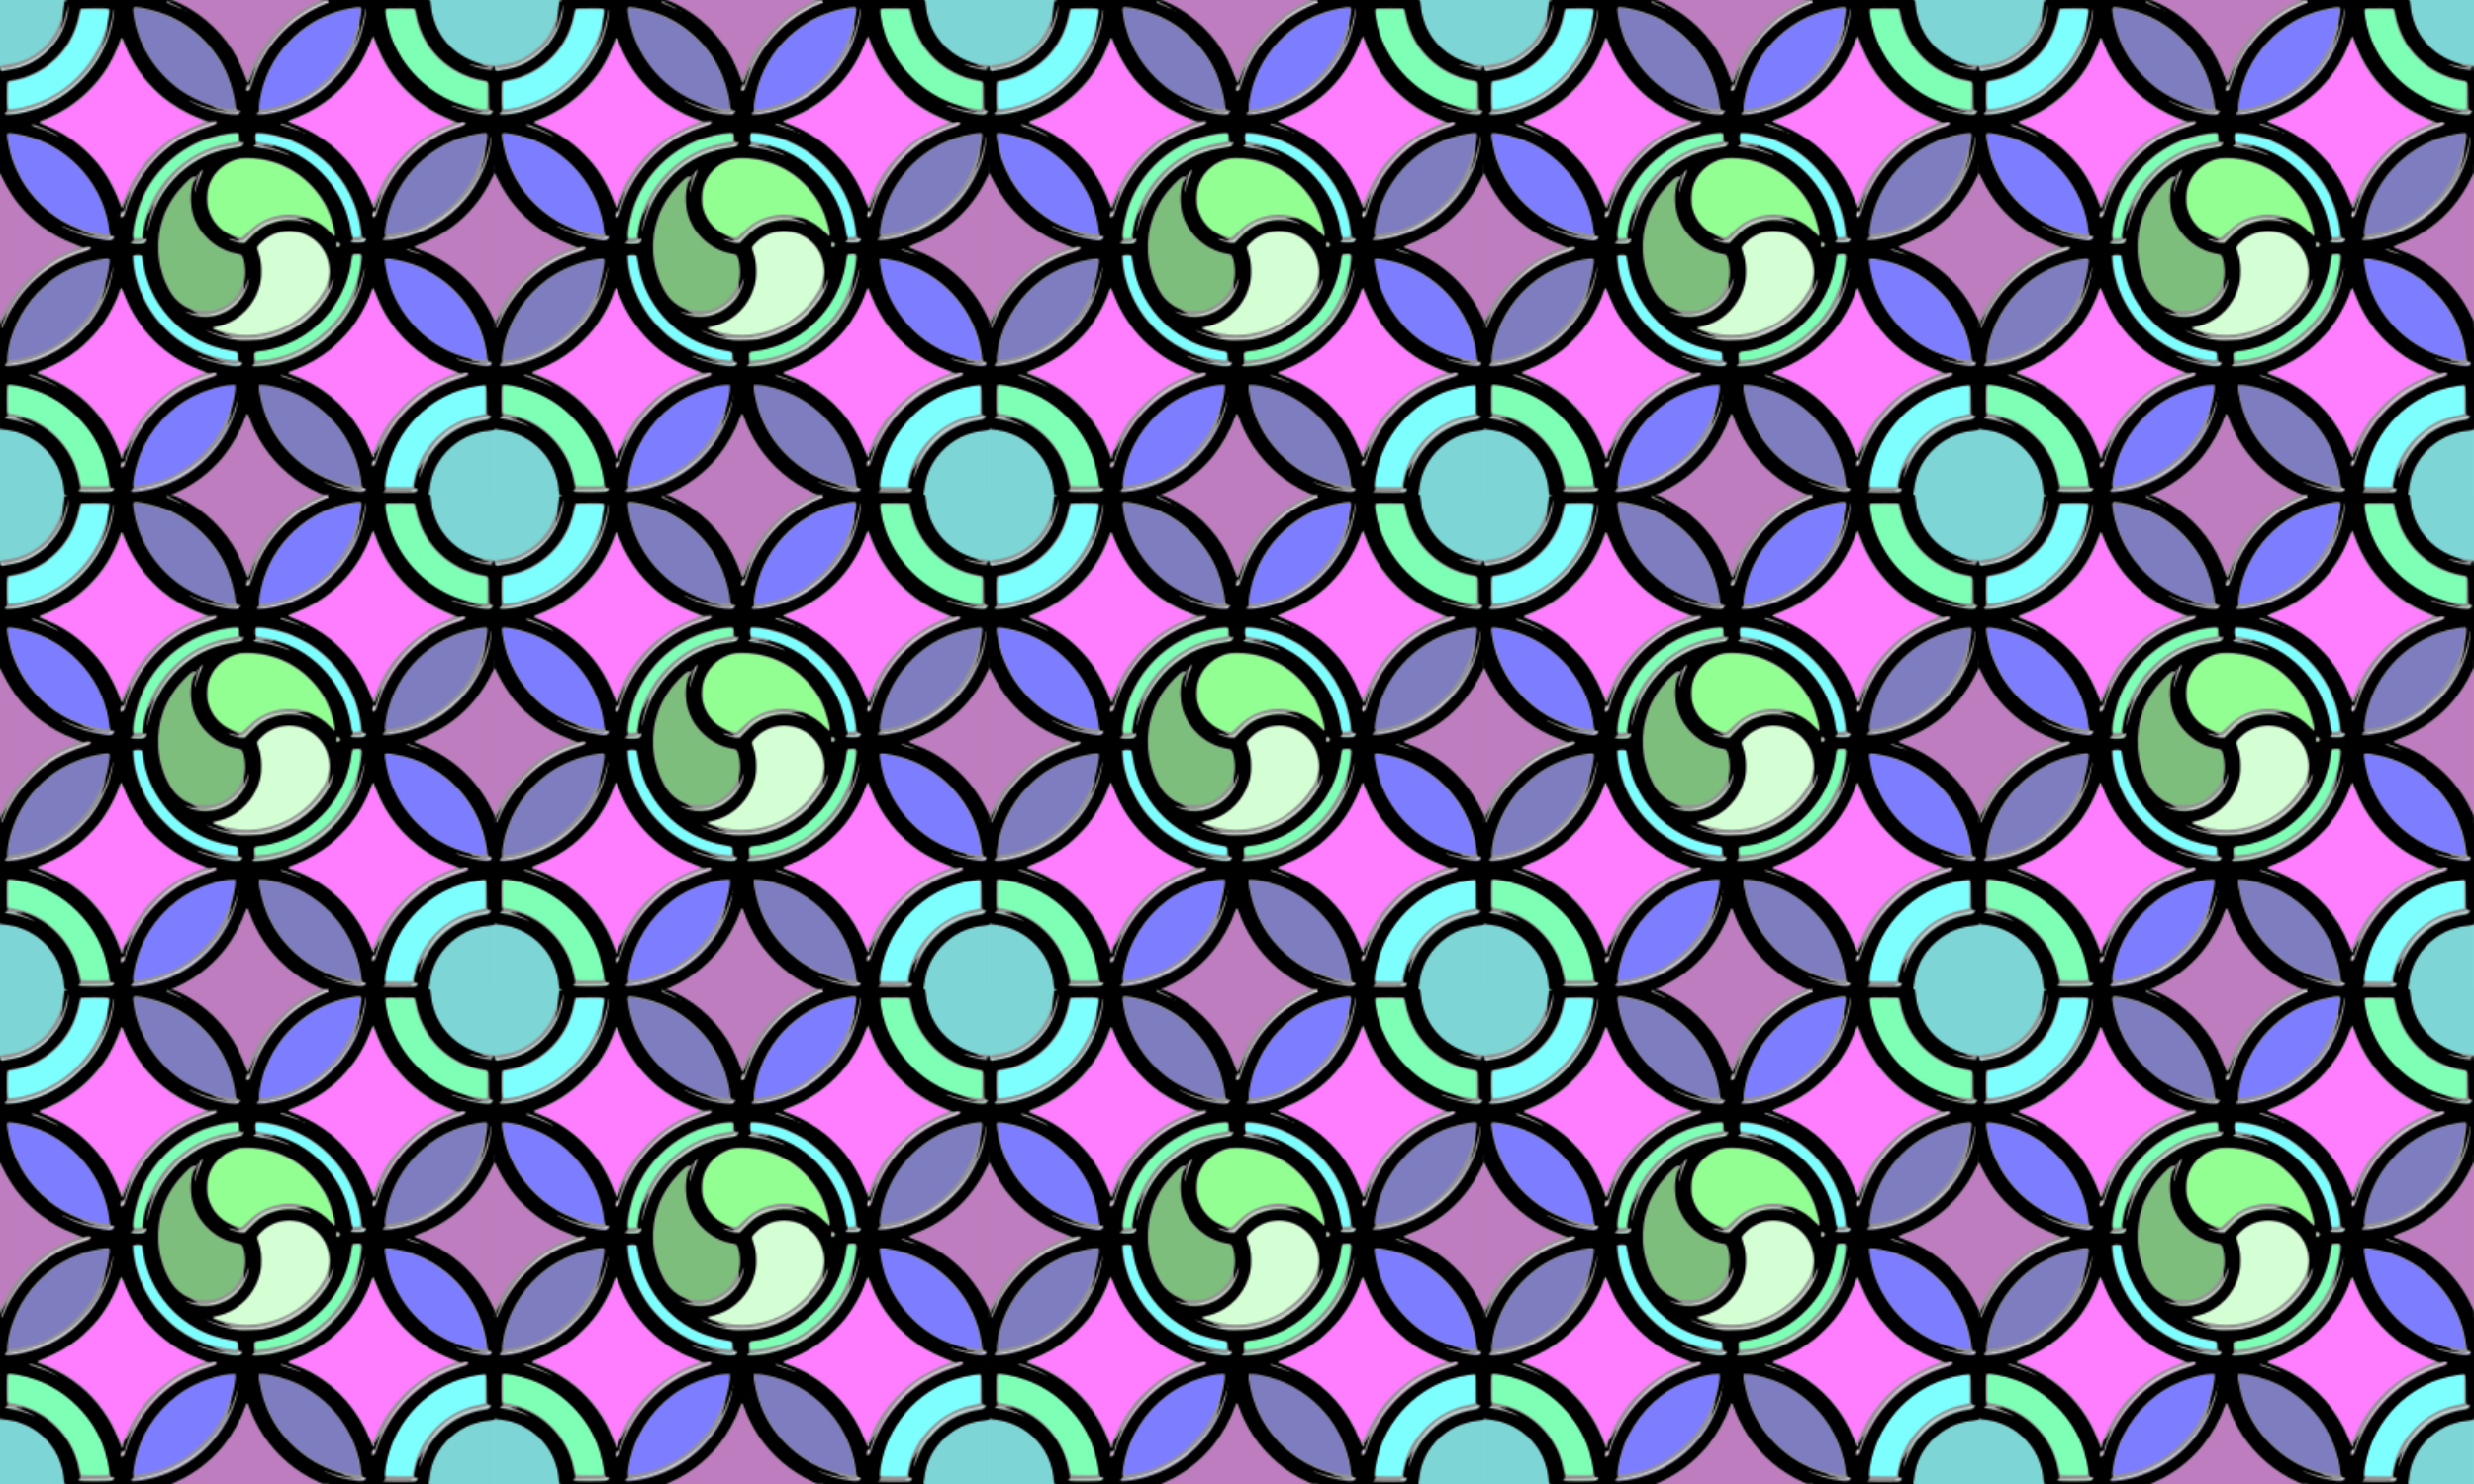 <?xml version="1.0" encoding="UTF-8" standalone="no"?>
<svg id="svg85969" xmlns:rdf="http://www.w3.org/1999/02/22-rdf-syntax-ns#" xmlns="http://www.w3.org/2000/svg" viewBox="0 0 1500 900" height="900" width="1500" version="1.0" xmlns:cc="http://creativecommons.org/ns#" xmlns:dc="http://purl.org/dc/elements/1.1/">
<defs id="defs85971">
<pattern id="pattern5616-400-720" width="300" patternUnits="userSpaceOnUse" patternTransform="translate(0,600)" height="300">
<g id="g6007" transform="translate(4e-5,0)">
<path id="path6009" fill-opacity=".51" fill="#800080" d="m101.02 0.015c2.707 0.964-3.403 0.494-1.504 2.177 2.635 2.334 13.102 7.042 16.115 9.688 14.393 12.638 27.064 30.784 34.517 47.037 4.21-10.772 11.767-25.289 21.736-35.578 12.656-13.061 29.344-18.284 26.813-23.324h-97.677zm198.97 100.15c-2.596 7.555-6.352 14.578-11.05 20.855-0.183 0.244-0.363 0.49-0.549 0.732-10.695 13.936-26.094 24.083-43.807 28.05 25.925 5.808 46.893 24.857 55.406 49.647v-99.284zm-299.99 0.812v97.636c4.023-1 10.575-15.76 22.229-26.13 12.095-10.76 27.162-19.47 40.218-22.39-25.637-5.74-53.754-24.73-62.446-49.12zm149.85 143.51c-5.84 26.05-25.06 47.09-50.048 55.52h100.11c-24.826-8.368-43.967-29.197-49.941-55.011-0.04-0.171-0.081-0.341-0.119-0.513h-0.002z"/>
<path id="path6011" fill-opacity=".51" fill="#000081" d="m79.274 3.084c0.87 16.037 7.221 30.605 17.221 41.872 0.183 0.206 0.364 0.41 0.549 0.613 11.796 12.978 31.286 24.503 49.966 25.515-1.89-35.01-32.71-66.109-67.736-68zm217.79 75.337c-18.391 0.995-35.275 10.023-47.041 22.654-0.188 0.201-0.373 0.401-0.558 0.604-10.32 11.347-19.795 30.298-20.679 46.63 35.029-1.891 70.115-25.349 68.278-69.888zm-229.04 76.999c-18.393 0.994-34.861 9.193-46.626 21.825-0.188 0.201-0.373 0.401-0.558 0.604-10.319 11.35-18.353 29.38-19.235 45.72 35.023-1.9 71.552-31.39 66.419-68.15zm87.458 76.168c1.893 35.008 28.75 65.376 63.776 67.272-0.012-0.214 4.543-1.771 4.529-1.984-2.2-34.706-33.491-63.398-68.303-65.278l-0.002-0.009z"/>
<path id="path6013" fill-opacity=".51" fill="#00f" d="m220.43 3.082c-35.03 1.897-67.2 34.06-69.09 69.071 35.02-1.893 75.06-30.747 69.09-69.071zm-217.36 76.168c1.898 35.01 32.568 66.84 67.591 68.73-1.892-35.01-32.562-66.838-67.591-68.73zm232.03 76.14c-1.129-0.026-2.268-0.019-3.415 0.025h-0.005c1.896 35.008 31.598 67.172 66.621 69.071-1.816-33.917-28.202-68.276-63.202-69.096zm-90.868 76.193c-18.392 0.995-36.618 9.194-48.386 21.825-0.188 0.201-1.838-0.478-0.558 0.604-10.184 11.199-14.966 28.707-15.985 44.785-0.013 0.214-0.016 0.427-0.027 0.641 35.023-1.895 65.696-30.796 67.591-65.807l-2.634-2.048z"/>
<path id="path6015" d="m47.634 3.997c-1.796 23.665-20.761 42.614-44.436 44.413l-0.586 23.692c34.657-1.936 66.542-32.977 68.871-67.516l-23.849-0.589zm106.12 71.037-0.83 15.627c33.157 1.935 56.931 24.262 59.166 57.323l13.586 0.62c-1.33-38.42-33.41-72.556-71.93-73.564l-0.002-0.002zm-66.159 74.188-12.54 4.557v0.002c1.055 38.43 34.779 69.392 73.148 70.76l1.524-5.472 2.048-7.921c-21.087-1.502-42.377-12.913-53.394-29.593-0.005-0.006-0.004-0.012-0.009-0.018-0.751-1.023-1.455-2.095-2.103-3.218l0.078-0.05c-5.013-8.644-8.123-18.513-8.752-29.046zm209.8 81.906c-9.783 0.514-20.486 3.948-28.765 8.123-6.989 3.643-13.272 8.449-18.594 14.163-0.188 0.201-0.373 0.401-0.558 0.604-10.43 11.468-17.599 28.276-18.37 44.815l25.14 0.526c1.799-23.664 17.885-40.966 41.561-42.762l-0.414-25.469z" fill-opacity=".51" fill="#0ff"/>
<path id="path6017" d="m231.96 3.997c0.267 5.065 1.087 9.978 2.389 14.693 2.888 9.852 7.919 18.788 14.556 26.265 0.183 0.206 0.364 0.41 0.549 0.613 11.881 13.066 30.929 25.27 49.769 26.185l-2.19-23.346c-23.69-1.793-42.65-20.739-44.45-44.405l-20.619-0.005zm-86.01 71.037c-20.297 0.533-38.526 9.344-51.419 23.185-0.199 0.213-0.394 0.423-0.591 0.639-11.374 12.507-18.444 28.986-18.898 47.122l7.335 3.808c0.008-0.142 8.114-2.021 8.123-2.163 2.116-33.19 24.21-55.647 57.45-57.589l-2-15.005 0.002-0.002zm67.008 75.703c-2.674 13.766-8.306 25.267-11.661 33.124-6.109 10.532-11.731 15.507-22.446 21.333-7.834 4.259-16.66 5.178-26.325 7.69l-1.263 4.889 1.792 6.804c39.242-0.662 70.906-32.285 71.615-71.497l-11.712-2.344zm-210.94 80.288-0.293 25.636c23.676 1.797 41.175 18.401 42.974 42.064h26.531c-1.95-34.9-34.284-65.75-69.208-67.7z" fill-opacity=".51" fill="#00ff6e"/>
<path id="path6019" fill-opacity=".51" fill="#f0f" d="m226.06 15.963c0 0.001-0 0.003 0 0.005 0-0.002 0.002-0.003 0.002-0.005h-0.002zm0 0.005c-2.385 10.629-6.99 20.422-13.311 28.87-0.183 0.244-0.373 0.49-0.558 0.732-10.695 13.939-26.091 24.091-43.804 28.06 17.406 3.898 32.579 13.763 43.246 27.327 0.189 0.24 0.373 0.481 0.558 0.723 6.607 8.61 12.267 25.892 14.719 36.83 6.273-27.978 35.424-56.166 63.135-63.161-26.595-6.825-55.908-28.916-62.977-55.403-0.37-1.311-0.707-2.639-1.007-3.978zm-152.18 1.011c-6.266 27.972-31.677 51.979-59.379 58.987 15.791 5.792 18.1 6.618 32.354 14.204 0.189 0.24 12.732 11.266 12.918 11.508 6.607 8.61 11.418 23.064 13.87 34.001 5.145-15.409 14.797-33.04 22.839-40.27 14.027-15.254 31.257-17.077 37.19-21.198-0.42-2.718-6.952-1.734-9.192-2.463-0.296-0.096-0.584-0.193-0.879-0.293-24.609-8.341-43.62-28.931-49.716-54.476h-0.002zm-0.236 151.32c-6.372 28.436-28.686 50.922-57.045 57.531 28.337 6.508 51.268 34.705 57.777 63.031 2.966-12.725 10.31-26.176 20.079-36.745 11.993-12.975 28.813-20.587 43.319-25.563-0.17-0.038-0.334-0.07-0.504-0.11-28.417-6.577-57.247-29.669-63.627-58.145zm152.41 0.012c-6.421 28.643-29.022 51.236-57.679 57.655 28.141 6.302 50.731 36.998 57.601 64.908 5.511-21.831 27.645-48.318 47.437-58.085 5.57-2.833 11.528-5.009 17.779-6.408-0.17-0.038 5.881-0.07-0.504-0.11-28.414-6.568-58.251-29.487-64.634-57.959z"/>
<path id="path6021" fill-opacity=".51" fill="#2aff2a" d="m149.63 94.827c-0.925 0-1.853 0.017-2.767 0.059-0.008 0.001-0.012-0.001-0.019 0-13.73 1.364-24.416 12.707-24.766 26.689-0.006 0.235 0 0.479 0 0.716 0 14.571 11.239 26.436 25.551 27.454 0.368-0.543 0.745-1.073 1.138-1.59 0.18-0.237 0.364-0.466 0.549-0.697 10.749-13.396 30.052-17.358 45.371-8.517 6.254 3.609 10.99 13.544 13.982 19.582-1.172-41.409-26.405-63.697-59.04-63.697z"/>
<path id="path6023" fill-opacity=".51" fill="#008000" d="m122.3 97.938c-17.811 10.286-29.85 29.424-30.128 51.419-0.004 0.259-0.011 0.511-0.011 0.771 0 11.92 3.461 23.023 9.425 32.368 8.236 11.654 23.986 15.377 36.687 8.253 13.078-7.336 18.017-23.454 11.548-36.757-18.717-1.343-30.937-17.319-30.937-36.359 0-7.377 3.987-9.865 7.807-15.596z"/>
<path id="path6025" fill-opacity=".51" fill="#afa" d="m177.21 139.88c-8.61-0.4-17.176 3.404-22.609 10.72 7.13 16.484 0.22 35.975-16.023 44.169-4.442 2.241-9.15 3.426-13.832 3.639-0.275 0.012-0.552 0.015-0.828 0.021-1.479 0.031-2.949-0.036-4.41-0.194 8.181 5.222 17.812 8.431 28.217 8.889 0.246 0.011 0.484 0.024 0.73 0.032 10.323 0.323 20.11-2.119 28.625-6.656 9.355-4.984 17.18-12.506 22.531-21.688 0.004-0.006 0.007-0.012 0.011-0.018 6.342-12.138 2.461-27.244-9.313-34.747-4.082-2.601-8.6-3.958-13.099-4.167z"/>
<path id="path6027" fill="#ff0" d="m149.85 149.8v0.412l0.055-0.027 0.311-0.174-0.366-0.211z"/>
<path id="path6029" fill-opacity=".51" fill="#00adad" d="m0.001 0.015v44.117c22.396-0.261 43.935-19.754 41.005-43.815-0.012-0.101 0.009-0.202 0.018-0.302h-41.024zm259.78 0c0.008 0.1 0.018 0.2 0.018 0.302 0 22.374 17.897 42.842 40.19 43.22v-43.522h-40.209zm-259.78 259.17v40.821h40.419c-0.035-22.42-18.044-40.56-40.419-40.82zm299.96 0.63l-0.002 0.002c-0.124 0.013-0.257 0.018-0.385 0.018-22.383 0-40.512 17.891-40.893 40.169h41.298v-40.19h-0.018z"/>
<path id="path6031" d="m198.85 0.623-1.381 0.002-3.365 1.373c-1.851 0.755-4.526 1.993-5.943 2.752-2.378 1.274-8.95 5.482-9.793 6.269-0.2 0.187-1.114 0.969-2.029 1.738-2.613 2.195-7.632 7.413-10.166 10.568-4.534 5.646-8.81 12.876-11.041 18.666-1.034 2.684-1.023 2.643-0.611 2.389 0.167-0.103 0.303-0.324 0.303-0.492 0-0.562 3.821-7.958 5.57-10.783 7.415-11.977 17.944-21.654 30.311-27.859 2.148-1.078 5.013-2.37 6.365-2.869l2.103-0.777-0.322-0.977zm-160.17 15.205c-0.087-0.093-0.576 0.645-1.43 2.252-4.333 8.159-9.705 13.443-18.836 18.525-4.779 2.661-13.171 5.165-16.176 4.826-1.571-0.177-1.728-0.07-1.352 0.926 0.182 0.481 0.434 0.652 0.799 0.541 0.293-0.089 2.007-0.379 3.809-0.643 7.657-1.122 13.935-3.78 20.127-8.52 4.68-3.582 9.861-10.089 12.082-15.174 0.75-1.718 1.064-2.641 0.977-2.734zm178.79 7.195c-0.168 0.063-0.555 0.829-0.969 1.969-2.093 5.768-8.498 15.534-13.709 20.904-6.793 7-16.205 13.357-26.027 17.578-4.347 1.868-12.451 4.015-17.93 4.75-1.856 0.249-2.5 0.452-2.5 0.785 0 0.591 3.182 0.323 8.555-0.721l-0.002-0.002c14.223-2.764 26.245-9.117 36.316-19.193 5.631-5.634 9.69-11.172 12.871-17.561 1.364-2.739 3.482-7.805 3.482-8.326 0-0.147-0.032-0.205-0.088-0.184zm-152.71 0.993c-0.167-0.004-0.817 1.222-1.182 2.287-0.484 1.414-4.246 8.145-6.019 10.773-7.435 11.014-18.312 19.803-31.973 25.834-5.384 2.377-14.061 4.725-19.951 5.4-1.644 0.189-2.011 0.394-1.541 0.863 0.27 0.27 0.727 0.255 3.744-0.109 10.265-1.241 20.207-4.784 29.076-10.363 9.78-6.153 18.458-15.445 24.102-25.809 1.327-2.437 3.804-8.196 3.783-8.797-0.002-0.055-0.015-0.08-0.039-0.08zm231.37 17.812c-1.083 0.016-1.288 0.085-0.832 0.281 0.847 0.364 2.272 0.364 2.272 0 0-0.167-0.648-0.293-1.44-0.281zm-145.19 10.885c-0.947 0-1.266 0.426-1.266 1.691 0 0.861 0.617 0.957 1.281 0.201 0.256-0.292 0.56-0.836 0.674-1.211 0.183-0.6 0.101-0.682-0.689-0.682zm146.71 14.682c-0.538-0.035-1.447 0.277-1.754 0.691-0.242 0.328-0.968 0.404-3.107 0.328-1.535-0.054-2.791-0.01-2.791 0.1 0 0.213 3.654 0.754 5.545 0.82 0.859 0.03 1.345-0.152 1.912-0.719 0.418-0.418 0.675-0.895 0.572-1.06-0.06-0.098-0.198-0.148-0.377-0.16zm-153.55 0.15c-0.528 0.004-1.086 0.161-1.203 0.467-0.262 0.681-4.235 0.525-8.529-0.336-0.628-0.126-0.815-0.084-0.605 0.135 0.255 0.266 2.037 0.624 6.818 1.365 1.766 0.274 3.241 0.171 3.873-0.271 0.37-0.259 0.674-0.67 0.674-0.91 0-0.305-0.499-0.453-1.027-0.449zm-14.375 6.373c-0.628 0.006-1.359 0.157-1.773 0.447-0.351 0.246-2.785 1.151-5.408 2.014-5.337 1.756-11.087 4.528-15.771 7.6-3.902 2.559-5.851 4.16-10.246 8.42-5.875 5.694-10.583 11.911-14.455 19.086-1.639 3.036-2.224 4.356-3.162 7.119-0.113 0.333 0.81-1.336 2.051-3.709 1.241-2.372 3.291-5.846 4.555-7.723 9.789-14.536 23.124-24.706 39.455-30.094 5.308-1.751 5.91-2.03 5.91-2.742 0-0.286-0.526-0.424-1.154-0.418zm151.07 0.326c-0.468 0.018-1.15 0.224-2.008 0.617-0.75 0.344-2.933 1.173-4.85 1.84-6.497 2.261-15.09 6.976-20.33 11.154-2.388 1.904-8.602 8.266-10.947 11.209-3.586 4.499-6.732 9.394-9.037 14.057-2.01 4.067-2.696 5.973-1.652 4.594 0.245-0.323 0.445-0.694 0.445-0.822h-0.002c0-0.47 3.781-7.148 5.547-9.799 9.343-14.022 23.096-24.626 38.705-29.842 4.159-1.39 4.85-1.744 4.85-2.496 0-0.36-0.253-0.53-0.721-0.512zm-134.07 12.856c-0.542 0.01-1.45 0.292-2.441 0.797-0.637 0.325-1.758 0.568-2.637 0.572-1.628 0.007-7.51 1.128-10.77 2.051-9.005 2.55-17.548 7.772-24.262 14.834-4.959 5.215-9.16 11.167-11.625 16.467-1.529 3.287-1.615 4.092-0.158 1.48 0.697-1.249 1.796-3.183 2.443-4.299 3.141-5.41 9.254-12.404 14.506-16.594 8.987-7.171 19.646-11.657 31-13.053 2.995-0.368 4.461-1.016 4.461-1.969 0-0.201-0.192-0.293-0.518-0.287zm8.484 1.402c-0.151 0.008-0.251 0.029-0.287 0.064-0.452 0.452 0.398 0.632 5.039 1.066 0.316 0.03 0.347-0.053 0.111-0.289-0.341-0.341-3.809-0.899-4.863-0.842zm138.35 10.988c-0.076-0.076-0.383 0.513-0.682 1.309-0.824 2.195-2.754 5.952-4.787 9.322-7.634 12.658-20.293 23.181-35.672 29.654-3.869 1.628-7.167 2.569-13.033 3.723-2.917 0.574-5.611 1.107-5.986 1.184-0.375 0.077-0.682 0.293-0.682 0.48 0 0.484 4.068 0.104 8.773-0.82v0.002c21.146-4.151 39.273-17.795 48.764-36.703 1.631-3.249 3.528-7.927 3.305-8.15zm-171.57 5.107c-0.182-0.061-0.611 0.504-0.971 1.363-0.869 2.079-0.786 2.674 0.137 0.98 0.5-0.916 0.914-1.844 0.922-2.062 0.006-0.171-0.027-0.261-0.088-0.281zm109.46 13.955c-0.01-0.004-0.023 0.001-0.041 0.014-0.085 0.063-0.258 0.323-0.518 0.797-0.604 1.102-0.724 1.516-0.439 1.516 0.092 0 0.364-0.473 0.605-1.051 0.337-0.806 0.461-1.248 0.393-1.275zm-4.371 10.277c-0.557 0-0.865 0.221-1.074 0.771-0.573 1.506 0.477 2.192 1.381 0.902 0.721-1.028 0.603-1.674-0.307-1.674zm-152.76 0.129c-0.317 0.021-0.51 0.205-0.697 0.615-0.182 0.398-0.33 0.922-0.33 1.164 0 0.679 1.12 0.519 1.648-0.234 0.66-0.942 0.59-1.353-0.258-1.516-0.138-0.026-0.257-0.036-0.363-0.029zm98.836 3.16c-2.541 0.056-6.327 0.634-8.639 1.318-5.37 1.589-9.158 4.245-13.711 9.617-1.569 1.851-3.692 3.272-4.889 3.272-0.419 0-0.838 0.125-0.934 0.279-0.379 0.613 2.661 0.813 3.656 0.24 0.352-0.202 1.511-1.382 2.576-2.621 4.387-5.105 10.018-8.546 17.016-10.396 2.08-0.55 3.347-0.661 7.561-0.67 2.784-0.006 4.959-0.113 4.834-0.238-0.375-0.375-4.878-0.858-7.471-0.801zm-118.19 11.18c-0.133 0.016-0.188 0.05-0.131 0.105 0.115 0.112 6.681 1.503 8.463 1.793 0.417 0.068 1.609 0.141 2.65 0.164 1.536 0.034 2.011-0.074 2.512-0.574 0.339-0.339 0.537-0.75 0.438-0.91-0.289-0.467-1.715-0.337-2.32 0.211-0.387 0.35-1.026 0.486-2.111 0.447-1.801-0.064-5.155-0.514-7.008-0.941-0.977-0.225-2.092-0.344-2.492-0.295zm165.47 1.812c-0.558 0.052-1.165 0.214-1.355 0.443-0.227 0.273-0.89 0.455-1.662 0.455-1.896 0-4.096 0.347-4.096 0.646 0 0.395 6.298 0.318 7.066-0.086 0.675-0.355 1.103-0.834 1.111-1.242 0.004-0.211-0.506-0.269-1.065-0.217zm-133.02 0.65c-0.456 0.034-0.846 0.19-1.145 0.461-0.469 0.425-1.229 0.577-3.307 0.658-1.483 0.058-2.695 0.229-2.695 0.379 0 0.15 1.573 0.271 3.498 0.271 3.417 0 3.52-0.019 4.32-0.832l0.818-0.834-1.012-0.096c-0.166-0.016-0.326-0.019-0.479-0.008zm117.18 1.809c-0.274-0.044-0.361 0.217-0.361 0.82 0 1.368 0.671 1.64 1.342 0.545 0.255-0.416 0.198-0.624-0.264-0.967-0.32-0.237-0.552-0.372-0.717-0.398zm-150.54 2.445c-0.75-0.015-2.382 0.495-6.365 1.895-11.895 4.181-18.749 8.333-27.184 16.465-6.409 6.179-11.024 12.337-14.941 19.939-1.834 3.559-2.256 4.968-0.623 2.084 0.566-0.999 1.807-3.094 2.756-4.656 9.643-15.873 24.676-27.497 42.916-33.188 3.6-1.123 4.597-1.718 3.951-2.363-0.108-0.108-0.26-0.171-0.51-0.176zm94.854 25.207c-0.15 0.083-0.681 0.841-1.742 2.453-5.191 7.885-16.533 13.671-25.629 13.074-3.451-0.227-3.473 0.277-0.029 0.672 2.489 0.285 5.608 0.162 8.166-0.322 8.335-1.579 16.363-8.015 19.127-15.336 0.15-0.398 0.198-0.591 0.107-0.541zm50.949 0.229c-0.204 0.049-0.927 0.966-2.059 2.725-5.894 9.157-13.018 15.421-23.725 20.861-6.029 3.064-12.427 5.106-18.639 5.949-2.672 0.363-9.858 0.441-12.855 0.139-1.82-0.184-3.365-0.278-3.434-0.209-0.184 0.184 2.788 0.761 5.545 1.076 3.135 0.359 10.388 0.133 14.229-0.443h0.002c7.572-1.136 15.569-4.274 22.275-8.74 7.018-4.673 13.743-11.883 17.604-18.873 0.947-1.714 1.261-2.534 1.057-2.484zm16.281 3.611c-0.064-0.062-0.577 0.772-1.566 2.619-3.489 6.514-6.77 11.183-11.082 15.764-2.387 2.536-7.998 7.433-10.623 9.271-9.863 6.909-20.499 11.51-30.156 13.049-1.75 0.279-3.84 0.637-4.644 0.795-0.805 0.158-1.919 0.287-2.477 0.287-1.245 0-2.022 0.275-1.799 0.637 0.221 0.357 1.923 0.342 5.521-0.049 13.072-1.419 26.332-6.901 36.482-15.084 2.899-2.337 7.903-7.319 10.318-10.273 2.884-3.528 6.134-8.589 8.088-12.598 1.355-2.78 2.019-4.338 1.938-4.418zm-153.27 1.686c-0.162 0.033-0.652 0.783-1.182 1.83-2.359 4.663-6.546 10.558-10.6 14.924-10.158 10.939-26.019 19.635-40.371 22.135-5.76 1.003-6.82 1.237-6.82 1.51 0 0.714 1.842 0.607 7.914-0.465 18.85-3.327 35.809-14.558 46.182-30.584 2.171-3.354 5.082-8.863 4.926-9.318-0.009-0.026-0.026-0.036-0.049-0.031zm82.635 39.176c-0.47-0.006-1.028 0.163-1.316 0.51-0.416 0.502-2.112 0.496-7.846-0.029l-1.666-0.154 1.971 0.461c1.943 0.454 5.348 0.934 7.121 1.002 0.5 0.019 1.249-0.138 1.664-0.348 0.415-0.21 0.8-0.617 0.855-0.904 0.067-0.35-0.313-0.531-0.783-0.537zm151.1 0.025c-0.519 0.044-1.098 0.204-1.338 0.443-0.294 0.294-1.114 0.47-2.326 0.498-1.738 0.04-1.785 0.058-0.66 0.26 2.292 0.41 4.163 0.331 4.75-0.199 0.305-0.276 0.553-0.617 0.553-0.758 0-0.219-0.459-0.289-0.979-0.244zm-14.016 6.348c-0.746 0.007-1.89 0.228-2.674 0.584-0.699 0.317-2.09 0.81-3.09 1.098-6.965 2.001-17.784 7.509-22.732 11.572-3.461 2.843-4.572 3.854-7.232 6.57-3.545 3.62-7.464 8.555-10.125 12.75-1.794 2.828-5.526 10.014-5.521 10.631 0 0.152 0.832-1.226 1.846-3.059s2.842-4.831 4.064-6.664v-0.002c9.636-14.45 23.727-25.07 40.598-30.596 4.677-1.532 5.601-1.969 5.615-2.652 0.003-0.166-0.301-0.237-0.748-0.232zm-152.21 0.057c-0.116-0.008-0.252-0.004-0.41 0.01-1.056 0.095-3.078 0.685-6.354 1.828-12.115 4.229-19.836 8.988-27.852 17.168-6.175 6.301-10.638 12.426-14.092 19.336-1.284 2.57-1.646 3.46-1.24 3.055 0.086-0.086 1.105-1.812 2.264-3.834 7.766-13.55 19.349-24.356 33.191-30.967 3.613-1.725 8.307-3.522 11.854-4.537 2.352-0.673 3.148-1.102 3.148-1.697 0-0.215-0.162-0.338-0.51-0.361zm165.84 25.875c-0.417 0.044-1.034 0.24-1.816 0.596-0.5 0.228-2.342 0.632-4.092 0.9-6.096 0.933-11.802 3.121-17.125 6.562-2.526 1.633-7.217 5.853-8.863 7.973-3.194 4.114-6.641 9.696-7.203 11.664-0.296 1.036 0.189 0.509 1.164-1.27 3.009-5.488 8.084-11.34 13.229-15.252 6.027-4.583 12.861-7.481 21.043-8.92 2.616-0.46 3.48-0.734 3.891-1.238 0.602-0.738 0.468-1.088-0.227-1.016zm-291.15 0.71c-1.844 0-0.483 0.553 2.459 0.998 3.436 0.519 3.776 0.555 3.611 0.391-0.277-0.277-5.139-1.389-6.07-1.389zm133.96 3.955c-0.029 0.021-0.072 0.067-0.127 0.135-0.271 0.333-0.901 1.41-1.402 2.393-1.355 2.656-3.974 6.616-6.633 10.029-2.204 2.829-7.312 8.109-9.113 9.42-0.437 0.318-1.775 1.374-2.975 2.348-4.543 3.689-12.957 8.506-18.811 10.768-5.612 2.169-9.405 3.166-17.428 4.586-2.431 0.43-2.66 0.523-2.391 0.959 0.263 0.425 3.48 0.1 8.453-0.854 11.603-2.225 22.13-7.095 31.217-14.443 3.138-2.538 8.917-8.48 11.271-11.588 1.832-2.418 5.228-7.792 6.213-9.83 1.465-3.034 1.927-4.072 1.725-3.922zm87.477 23.008c-0.545 0-0.805 0.204-0.939 0.74-0.179 0.714 0.013 1.381 0.396 1.381 0.102 0 0.435-0.226 0.74-0.502 0.825-0.747 0.719-1.619-0.197-1.619zm-152.3 0.783c-0.256 0.014-0.391 0.196-0.494 0.607-0.209 0.833 0.021 1.641 0.471 1.641 0.168 0 0.527-0.335 0.795-0.744 0.55-0.838 0.423-1.231-0.471-1.465-0.115-0.03-0.215-0.044-0.301-0.039zm-6.234 15.277c-0.469-0.013-1.094 0.134-1.648 0.451-0.605 0.346-2.446 0.435-9.15 0.443-7.616 0.009-9.108 0.138-8.52 0.727 0.107 0.107 4.296 0.192 9.31 0.189 6.725-0.004 9.316-0.105 9.873-0.387 0.415-0.21 0.8-0.617 0.855-0.904 0.064-0.331-0.251-0.506-0.721-0.52zm152.35 0.002c-0.469 0.006-0.998 0.152-1.234 0.438-0.249 0.3-1.112 0.47-2.689 0.529l-2.32 0.088 1.969 0.355c2.248 0.405 4.066 0.322 4.711-0.213 0.244-0.202 0.441-0.556 0.441-0.785 0-0.282-0.408-0.418-0.877-0.412zm31.299 0.602c-0.7 0-2.84 1.045-2.84 1.387 0 0.265 2.491 0.114 3.051-0.186 0.868-0.464 0.739-1.201-0.211-1.201zm-17.084 1.25c-0.137 0-0.275 0.021-0.379 0.062-0.208 0.084-0.038 0.154 0.379 0.154 0.417 0 0.587-0.07 0.379-0.154-0.104-0.042-0.242-0.062-0.379-0.062z" fill="#ccc"/>
<path id="path6033" fill="#939393" d="m39.06 299.34c-0.173-0.322-0.314-1.106-0.315-1.742-0.004-2.196-0.938-6.923-1.998-10.093-2.015-6.025-5.294-11.198-9.951-15.702-6.082-5.881-13.967-9.745-21.794-10.68-1.527-0.182-3.253-0.427-3.837-0.543l-1.061-0.212v-33.313-33.313l2.064-4.141c3.957-7.937 8.954-14.748 15.453-21.064 7.793-7.574 17.019-13.429 27.123-17.213 2.099-0.786 3.09-1.305 3.031-1.588-0.048-0.231-1.519-0.956-3.27-1.61-7.152-2.672-15.368-7.365-21.519-12.292-3.304-2.646-8.979-8.319-11.627-11.622-3.242-4.045-6.63-9.336-9.04-14.119l-2.216-4.397-0.08-31.507c-0.044-17.329 0.026-32.146 0.157-32.929 0.268-1.613-0.424-1.346 5.996-2.311 5.234-0.787 10.17-2.697 14.761-5.712 10.223-6.71 16.777-17.747 17.705-29.813 0.11-1.434 0.369-2.734 0.588-2.953 0.555-0.555 1.886-0.229 1.999 0.489 0.091 0.581 0.578 0.59 29.776 0.567 16.326-0.013 29.744-0.085 29.824-0.16 0.65-0.65-3.667-0.759-30.147-0.759-19.016 0-28.576-0.102-28.452-0.303 0.123-0.199 10.977-0.303 31.577-0.303h31.388l2.463 1.107c7.635 3.433 15.273 8.648 21.671 14.794 8.185 7.864 14.465 17.338 18.709 28.225 0.769 1.974 1.455 3.649 1.524 3.723 0.277 0.296 0.967-0.846 1.636-2.708 3.666-10.209 9.943-19.981 18.008-28.035 6.388-6.379 12.686-10.916 20.733-14.933l4.049-2.021h33.531 33.531l0.206 1.212c0.113 0.666 0.349 2.512 0.523 4.101 1.82 16.602 15.734 31.027 32.309 33.496 1.667 0.248 3.644 0.548 4.394 0.665l1.364 0.214v32.596 32.596l-2.36 4.73c-8.92 17.881-23.862 31.384-42.484 38.394-1.661 0.625-3.069 1.286-3.13 1.468-0.123 0.37 0.613 0.729 4.785 2.33 3.766 1.446 9.621 4.489 13.454 6.995 12.408 8.109 22.786 20.163 28.55 33.157l1.337 3.014v32.848c0 22.302-0.101 32.908-0.314 33.04-0.172 0.107-1.707 0.323-3.41 0.482-18.904 1.76-33.483 15.89-35.721 34.624-0.201 1.683-0.495 3.23-0.653 3.438-0.454 0.599-63.608 0.548-65.309-0.052-1.958-0.69-8.292-3.948-11.335-5.83-14.494-8.962-26.04-23.099-31.943-39.113-0.631-1.712-1.283-3.067-1.449-3.012-0.428 0.143-0.614 0.536-2.172 4.609-6.659 17.41-20.408 32.386-37.716 41.084-5.91 2.969-1.991 2.694-38.376 2.694-31.553 0-32.237-0.012-32.543-0.586zm195.85-1.432c-0.208-0.084-0.549-0.084-0.758 0-0.208 0.084-0.038 0.153 0.379 0.153 0.417 0 0.587-0.069 0.379-0.153zm16.917-0.113c0.868-0.464 0.738-1.201-0.211-1.201-0.7 0-2.839 1.046-2.839 1.388 0 0.265 2.491 0.113 3.051-0.187zm-183.99-0.38c0.415-0.21 0.8-0.617 0.856-0.904 0.128-0.662-1.259-0.702-2.368-0.068-0.605 0.346-2.446 0.435-9.15 0.444-7.616 0.009-9.11 0.137-8.521 0.726 0.107 0.107 4.297 0.192 9.311 0.189 6.725-0.004 9.316-0.105 9.873-0.386zm20.764-0.709c11.603-2.225 22.13-7.096 31.217-14.444 3.138-2.538 8.918-8.478 11.272-11.586 1.832-2.418 5.228-7.793 6.213-9.831 1.674-3.467 2.037-4.327 1.598-3.786-0.271 0.333-0.902 1.409-1.403 2.392-1.355 2.656-3.975 6.617-6.633 10.03-2.204 2.829-7.312 8.109-9.113 9.419-0.437 0.318-1.776 1.375-2.975 2.349-4.543 3.689-12.956 8.505-18.81 10.766-5.612 2.169-9.405 3.167-17.427 4.587-2.431 0.43-2.66 0.522-2.39 0.958 0.263 0.425 3.479 0.101 8.451-0.853zm132.15 0.484c0.244-0.202 0.443-0.555 0.443-0.785 0-0.565-1.638-0.545-2.111 0.025-0.249 0.3-1.111 0.47-2.689 0.53l-2.322 0.088 1.97 0.355c2.248 0.405 4.064 0.322 4.71-0.213zm29.231-2.49c0.157-0.375 0.506-1.909 0.775-3.408 3.473-19.364 19.869-35.757 39.388-39.38 1.5-0.278 3.035-0.629 3.41-0.779l0.682-0.273v-8.457c0-7.015-0.073-8.485-0.429-8.621-1.411-0.541-12.541 1.875-17.907 3.887-19.493 7.309-35.076 24.686-40.456 45.115-1.483 5.63-2.345 11.516-1.786 12.19 0.268 0.323 1.979 0.408 8.188 0.408h7.85l0.286-0.682zm-184.01-0.43c0.843-1.506-1.856-13.27-4.503-19.623-3.592-8.623-7.999-15.162-14.831-22.004-5.679-5.687-11.133-9.567-18.35-13.053-6.342-3.064-16.277-5.89-21.409-6.089l-1.929-0.075v8.471 8.471l0.909 0.215c0.5 0.118 2.068 0.443 3.485 0.721 19.529 3.839 34.887 19.35 38.943 39.332 0.405 1.997 0.913 3.743 1.128 3.879 0.215 0.136 3.964 0.25 8.332 0.252 7.098 0.005 7.971-0.049 8.223-0.5zm23.388-0.735c23.401-4.705 43.234-22.827 50.366-46.021 1.026-3.336 2.263-9.13 2.553-11.961 0.172-1.681 0.128-1.991-0.313-2.159-0.626-0.24-6.402 0.609-9.722 1.429-17.873 4.417-32.747 15.407-42.184 31.171-4.084 6.822-7.043 14.862-8.415 22.873-0.643 3.751-0.624 5.529 0.061 5.667 0.775 0.155 4.018-0.268 7.653-0.998zm129.14 0.374c0.22-3.728-2.097-13.325-4.738-19.626-3.499-8.348-7.965-14.932-14.673-21.632-5.735-5.728-11.15-9.582-18.352-13.061-6.342-3.064-16.277-5.89-21.409-6.089l-1.929-0.075 0.053 1.896c0.076 2.719 1.444 9.181 2.855 13.488 1.508 4.604 4.798 11.445 7.441 15.477 10.3 15.713 26.096 26.204 44.509 29.559 5.26 0.959 6.189 0.968 6.242 0.062zm-143.52-11.69c0.55-0.838 0.424-1.23-0.47-1.464-0.461-0.121-0.657 0.019-0.795 0.569-0.209 0.833 0.023 1.639 0.472 1.639 0.168 0 0.525-0.335 0.793-0.744zm151.72-0.666c0.825-0.747 0.719-1.619-0.198-1.619-0.545 0-0.803 0.204-0.938 0.74-0.179 0.714 0.012 1.381 0.396 1.381 0.102 0 0.435-0.226 0.74-0.501zm31.568-2.89c3.009-5.488 8.084-11.338 13.228-15.251 6.027-4.583 12.862-7.481 21.044-8.92 2.616-0.46 3.48-0.735 3.891-1.24 0.963-1.18 0.041-1.369-2.044-0.42-0.5 0.228-2.341 0.633-4.091 0.901-6.096 0.933-11.801 3.119-17.124 6.561-2.526 1.633-7.218 5.855-8.864 7.974-3.194 4.114-6.641 9.695-7.203 11.664-0.296 1.036 0.188 0.507 1.163-1.271zm-182.85-6.22c2.93-7.434 7.433-15.192 12.267-21.134 5.013-6.162 13.01-13.121 19.854-17.278 3.674-2.231 10.016-5.331 13.348-6.524 3.364-1.204 3.636-1.381 2.94-1.915-0.293-0.224-1.758-0.846-3.255-1.381-4.066-1.454-11.216-5.105-15.154-7.739-14.315-9.572-24.476-22.422-30.548-38.631-0.506-1.35-1.025-2.272-1.278-2.272-0.235 0-0.624 0.545-0.865 1.212-2.417 6.693-5.315 12.511-8.894 17.858-8.811 13.161-21.46 23.322-36.432 29.266-2.014 0.8-3.663 1.617-3.663 1.817 0 0.2 1.909 1.135 4.243 2.078 16.781 6.781 30.206 18.466 39.078 34.015 1.912 3.351 4.775 9.575 5.62 12.217 0.441 1.38 0.876 2.029 1.218 1.817 0.129-0.08 0.813-1.612 1.52-3.405zm152.28-1.291c5.723-14.137 16.248-26.784 29.56-35.523 3.753-2.464 12.187-6.732 15.984-8.09 3.46-1.237 3.731-1.411 3.032-1.946-0.293-0.224-1.758-0.846-3.255-1.381-3.821-1.366-11.085-5.041-14.852-7.513-13.873-9.105-24.674-22.482-30.398-37.644-0.794-2.104-1.479-3.484-1.73-3.484-0.248 0-0.923 1.335-1.685 3.333-2.327 6.103-4.556 10.441-8.094 15.754-8.556 12.846-21.908 23.628-35.985 29.06-4.685 1.808-4.957 1.952-4.563 2.426 0.19 0.229 0.714 0.506 1.166 0.616 1.845 0.451 9.599 3.947 12.679 5.717 6.524 3.748 10.888 7.022 15.982 11.99 8.408 8.199 14.204 16.815 18.408 27.363 0.68 1.706 1.309 3.219 1.398 3.362 0.315 0.51 0.96-0.596 2.353-4.038zm9.409-11.361c9.636-14.45 23.726-25.069 40.597-30.596 4.677-1.532 5.601-1.969 5.615-2.652 0.009-0.442-2.167-0.219-3.422 0.35-0.699 0.317-2.09 0.812-3.09 1.099-6.965 2.001-17.783 7.508-22.731 11.571-3.461 2.843-4.574 3.854-7.234 6.57-3.545 3.62-7.463 8.555-10.125 12.75-1.794 2.828-5.526 10.014-5.522 10.631 0 0.152 0.832-1.224 1.846-3.057s2.844-4.832 4.066-6.665zm-154.43 4.139c7.766-13.55 19.349-24.357 33.191-30.967 3.613-1.725 8.306-3.521 11.853-4.537 2.352-0.673 3.15-1.103 3.15-1.699 0-0.765-2.032-0.352-7.274 1.478-12.115 4.229-19.836 8.988-27.851 17.168-6.175 6.301-10.638 12.425-14.092 19.335-1.284 2.57-1.646 3.461-1.241 3.056 0.086-0.086 1.105-1.811 2.264-3.834zm-71.55-9.566c-0.277-0.277-5.14-1.389-6.072-1.389-1.844 0-0.482 0.552 2.46 0.997 3.436 0.519 3.776 0.556 3.612 0.392zm0.666-33.67c18.851-3.326 35.808-14.557 46.181-30.583 2.171-3.354 5.083-8.863 4.926-9.318-0.071-0.207-0.625 0.602-1.23 1.798-2.359 4.663-6.546 10.558-10.6 14.923-10.158 10.939-26.019 19.635-40.372 22.135-5.76 1.003-6.819 1.238-6.819 1.511 0 0.714 1.841 0.606 7.914-0.466zm133.62 0.684c0.415-0.21 0.8-0.617 0.856-0.904 0.135-0.7-1.523-0.721-2.1-0.027-0.416 0.502-2.112 0.495-7.846-0.031l-1.667-0.153 1.97 0.461c1.943 0.454 5.349 0.933 7.122 1.001 0.5 0.019 1.249-0.137 1.664-0.347zm13.881 0.071c13.073-1.419 26.332-6.901 36.483-15.084 2.899-2.337 7.903-7.319 10.318-10.274 2.884-3.528 6.134-8.589 8.088-12.598 2.409-4.942 2.631-6.022 0.37-1.799-3.489 6.514-6.77 11.182-11.082 15.763-2.387 2.536-7.998 7.435-10.623 9.273-9.863 6.909-20.498 11.511-30.155 13.049-1.75 0.279-3.841 0.636-4.645 0.794-0.805 0.158-1.919 0.287-2.476 0.287-1.245 0-2.024 0.276-1.801 0.638 0.221 0.357 1.923 0.343 5.524-0.048zm137.71-0.485c0.305-0.276 0.554-0.617 0.554-0.757 0-0.438-1.837-0.28-2.316 0.198-0.294 0.294-1.115 0.47-2.327 0.497-1.738 0.04-1.785 0.059-0.66 0.26 2.292 0.41 4.163 0.332 4.75-0.198zm-153.69-2.539c0.492-0.263 0.586-0.647 0.586-2.386 0-1.293-0.143-2.188-0.379-2.38-0.208-0.169-1.823-0.531-3.588-0.805-17.709-2.751-33.302-12.815-43.573-28.119-4.896-7.297-8.511-16.838-9.867-26.047-0.238-1.619-0.521-3.085-0.627-3.257-0.106-0.172-1.212-0.313-2.458-0.313-1.808 0-2.303 0.099-2.453 0.49-0.104 0.27-0.035 1.896 0.153 3.613 1.589 14.542 8.129 28.316 18.53 39.023 5.612 5.778 10.876 9.642 18.197 13.356 7.415 3.762 15.462 6.123 23.64 6.934 0.583 0.058 1.104 0.127 1.157 0.154 0.053 0.027 0.359-0.093 0.682-0.265zm19.18-0.479c18.419-2.6 36.132-14.458 46.457-31.102 5.383-8.678 9.424-21.013 9.598-29.302l0.06-2.878h-2.413-2.413l-0.212 1.06c-0.117 0.583-0.368 2.219-0.558 3.635-0.48 3.581-2.191 9.979-3.642 13.618-3.339 8.377-7.392 14.603-13.785 21.177-5.046 5.189-10.032 8.952-16.226 12.249-5.794 3.084-14.197 5.766-20.61 6.579-4.346 0.55-4.243 0.474-4.243 3.15 0 1.512 0.125 2.308 0.379 2.42 0.489 0.216 3.466-0.022 7.607-0.606zm-150.07-0.4c13.777-2.837 25.129-9.055 34.965-19.15 7.867-8.074 13.368-17.484 16.454-28.147 1.307-4.516 2.412-10.831 2.21-12.633-0.136-1.215-10.837 0.836-17.789 3.41-20.384 7.547-36.354 25.23-41.599 46.063-1.093 4.343-2.035 10.193-1.758 10.916 0.171 0.445 0.498 0.491 2.388 0.33 1.204-0.102 3.512-0.458 5.127-0.791zm282.21-1.125c-0.063-2.329-1.075-7.471-2.276-11.559-4.472-15.23-14.588-28.633-28.285-37.476-7.896-5.097-19.784-9.335-28.177-10.044-2.695-0.228-2.708-0.205-2.133 3.597 2.299 15.186 8.875 28.132 19.593 38.577 8.268 8.057 17.177 13.317 27.942 16.5 4.129 1.221 10.233 2.402 12.022 2.326l1.364-0.058-0.05-1.862zm-135.73-10.86c7.572-1.136 15.57-4.275 22.276-8.741 7.018-4.673 13.743-11.884 17.603-18.874 1.893-3.428 1.261-3.276-1.003 0.241-5.894 9.157-13.016 15.42-23.723 20.861-6.029 3.064-12.428 5.107-18.639 5.95-2.672 0.363-9.859 0.44-12.856 0.138-1.82-0.184-3.365-0.278-3.434-0.209-0.184 0.184 2.789 0.762 5.546 1.077 3.135 0.359 10.389 0.133 14.229-0.444zm-3.917-2.596c15.55-1.514 29.334-9.485 38.475-22.248 4.189-5.849 5.907-10.563 5.898-16.181-0.008-5.378-1.355-9.801-4.228-13.89-4.587-6.528-11.713-10.183-19.862-10.186-5.214-0.004-9.345 1.242-13.504 4.065-2.076 1.409-5.303 4.538-5.58 5.41-0.097 0.307 0.229 1.769 0.725 3.25 4.241 12.653 1.134 26.195-8.161 35.568-4.412 4.45-10.052 7.657-16.174 9.196-1.523 0.383-2.768 0.82-2.768 0.972 0 0.424 1.851 1.226 4.78 2.069 7.114 2.049 13.39 2.656 20.399 1.974zm-147.3-17.21c9.643-15.873 24.675-27.497 42.916-33.187 3.6-1.123 4.596-1.719 3.951-2.364-0.431-0.431-1.565-0.147-6.875 1.719-11.895 4.181-18.75 8.332-27.184 16.464-6.409 6.179-11.024 12.337-14.942 19.94-1.834 3.559-2.254 4.968-0.622 2.084 0.566-1 1.805-3.096 2.754-4.658zm121.98 5.357c8.335-1.579 16.364-8.015 19.128-15.336 0.401-1.062 0.064-0.667-1.635 1.912-5.191 7.885-16.535 13.671-25.631 13.074-3.451-0.227-3.472 0.276-0.028 0.671 2.489 0.285 5.608 0.162 8.165-0.322zm0.716-3.264c7.11-1.818 13.665-7.631 16.324-14.479 2.049-5.274 2.276-10.57 0.686-16.035-0.65-2.235-1.161-2.651-3.793-3.085-4.722-0.78-10.277-3.228-14.443-6.366-11.34-8.541-16.331-22.977-12.672-36.645 0.938-3.503 0.952-3.81 0.155-3.384-2.218 1.186-7.993 7.293-10.89 11.516-9.599 13.989-12.048 31.963-6.526 47.889 1.467 4.229 4.665 10.383 6.642 12.778 2.752 3.336 6.926 6.073 11.373 7.46 2.64 0.823 2.921 0.859 7.15 0.907 2.758 0.031 4.24-0.106 5.993-0.554zm75.183-38.9c0.255-0.416 0.198-0.624-0.264-0.967-0.852-0.633-1.079-0.544-1.079 0.422 0 1.368 0.671 1.64 1.342 0.545zm-117.48-2.236 0.82-0.833-1.013-0.097c-0.663-0.064-1.224 0.093-1.623 0.454-0.469 0.425-1.228 0.576-3.306 0.657-1.483 0.058-2.696 0.229-2.696 0.379 0 0.15 1.575 0.273 3.499 0.273 3.417 0 3.519-0.02 4.319-0.833zm60.559 0.141c0.352-0.202 1.511-1.382 2.576-2.621 4.387-5.105 10.019-8.546 17.016-10.396 2.08-0.55 3.347-0.662 7.56-0.671 2.784-0.006 4.959-0.112 4.834-0.237-0.375-0.375-4.879-0.857-7.471-0.801-2.541 0.056-6.326 0.633-8.638 1.317-5.37 1.589-9.159 4.246-13.712 9.619-1.569 1.851-3.691 3.271-4.888 3.271-0.419 0-0.84 0.126-0.935 0.28-0.379 0.613 2.661 0.812 3.657 0.239zm71.742-0.262c0.675-0.355 1.104-0.834 1.112-1.242 0.008-0.423-2.04-0.231-2.42 0.227-0.227 0.273-0.89 0.454-1.662 0.454-1.896 0-4.097 0.348-4.097 0.647 0 0.395 6.298 0.318 7.066-0.086zm-151.94-1.79c0.339-0.339 0.536-0.748 0.437-0.909-0.289-0.467-1.714-0.337-2.319 0.211-0.387 0.35-1.027 0.486-2.112 0.447-1.801-0.064-5.155-0.515-7.009-0.942-1.302-0.3-2.852-0.412-2.622-0.188 0.115 0.112 6.679 1.502 8.461 1.792 0.417 0.068 1.61 0.142 2.652 0.165 1.536 0.034 2.011-0.075 2.511-0.576zm173.03-0.457c21.146-4.151 39.273-17.794 48.764-36.702 1.631-3.249 3.527-7.927 3.304-8.15-0.076-0.076-0.382 0.513-0.681 1.308-0.824 2.195-2.754 5.952-4.787 9.323-7.634 12.658-20.294 23.181-35.673 29.654-3.869 1.628-7.166 2.571-13.032 3.724-2.917 0.574-5.611 1.106-5.986 1.183-0.375 0.077-0.682 0.293-0.682 0.481 0 0.484 4.068 0.103 8.774-0.82zm-155.52-0.365c0.151-0.292 0.37-1.416 0.488-2.499 1.417-13.015 8.211-26.82 18.039-36.654 9.5-9.507 21.015-15.542 34.107-17.877 2-0.357 4.114-0.741 4.698-0.854l1.061-0.206 0.089-2.353c0.075-2.002 0.011-2.382-0.436-2.554-0.783-0.3-6.751 0.431-10.715 1.312-26.383 5.868-46.712 27.025-51.483 53.582-0.728 4.053-1.089 7.534-0.847 8.166 0.279 0.727 4.618 0.673 4.998-0.062zm64.526-3.333c3.869-3.839 6.924-5.967 11.262-7.842 12.884-5.568 27.898-2.733 37.848 7.146 1.35 1.341 2.618 2.438 2.817 2.438 0.456 0 0.193-2.211-0.665-5.59-0.963-3.796-2.028-6.717-3.758-10.315-8.831-18.362-27.524-30.146-47.828-30.146-4.706 0-7.386 0.557-10.871 2.26-4.906 2.397-8.636 6.093-11.018 10.918-1.998 4.048-2.407 5.902-2.407 10.907 0 3.6 0.107 4.585 0.71 6.513 2.112 6.759 6.634 12.122 12.668 15.026 2 0.962 5.928 2.187 7.141 2.226 0.284 0.009 2.13-1.585 4.102-3.543zm68.069 2.605c0.223-0.354 0.158-1.636-0.223-4.393-2.04-14.787-8.63-27.972-19.281-38.583-8.493-8.459-19.017-14.479-30.461-17.424-4.53-1.165-10.074-2.047-12.004-1.909l-1.321 0.095-0.089 2.351c-0.086 2.289-0.068 2.358 0.702 2.651 0.435 0.165 1.208 0.3 1.717 0.3 0.51 0 2.649 0.348 4.754 0.773 12.229 2.469 23.621 8.572 32.471 17.394 10.068 10.038 16.491 22.919 18.359 36.819 0.338 2.516 0.452 2.614 2.915 2.512 1.599-0.066 2.228-0.217 2.462-0.589zm-152.59-1.39c0.167-0.318 0.171-1.32 0.009-2.499-3.301-24.2-18.825-44.427-41.146-53.599-5.212-2.142-12.017-3.929-17.948-4.713-2.18-0.288-2.309 0.043-1.673 4.3 1.698 11.354 6.286 22.052 13.484 31.438 4.08 5.321 11.402 11.923 17.313 15.611 6.502 4.056 15.196 7.478 22.676 8.922 6.15 1.188 6.911 1.244 7.283 0.536zm174.62-0.429c17.656-3.297 33.27-13.691 43.381-28.882 2.567-3.856 6.389-11.753 7.841-16.203 1.245-3.816 2.525-9.52 2.892-12.893 0.285-2.618 0.117-2.706-4-2.096-28.681 4.253-51.251 26.062-56.493 54.593-0.607 3.3-0.761 5.868-0.377 6.253 0.269 0.269 2.624 0 6.755-0.771zm-165.65-10.93c0.66-0.942 0.589-1.354-0.259-1.516-0.552-0.105-0.811 0.037-1.061 0.585-0.182 0.398-0.33 0.923-0.33 1.165 0 0.679 1.122 0.521 1.65-0.233zm152.45 0c0.721-1.028 0.602-1.675-0.308-1.675-0.557 0-0.864 0.221-1.073 0.772-0.573 1.506 0.477 2.193 1.381 0.903zm-130.11-11.5c3.141-5.41 9.254-12.402 14.506-16.592 8.987-7.171 19.645-11.659 30.998-13.054 2.995-0.368 4.462-1.015 4.462-1.968 0-0.535-1.374-0.298-2.96 0.51-0.637 0.325-1.757 0.568-2.635 0.572-1.628 0.007-7.512 1.128-10.771 2.051-9.005 2.55-17.546 7.774-24.26 14.835-4.959 5.215-9.16 11.166-11.625 16.466-1.529 3.287-1.615 4.092-0.159 1.481 0.697-1.25 1.797-3.185 2.445-4.3zm-21.565 0.494c5.45-13.519 14.064-24.856 25.324-33.328 6.644-4.999 12.539-8.225 20.445-11.19 1.417-0.531 2.576-1.137 2.576-1.345 0-0.208-1.637-1.024-3.637-1.812-4.975-1.961-7.1-2.965-10.949-5.172-11.574-6.632-21.457-16.32-28.148-27.586-2.641-4.448-3.33-5.836-5.322-10.732-0.978-2.403-1.898-4.241-2.122-4.241-0.225 0-0.95 1.468-1.685 3.41-5.822 15.394-16.199 28.399-29.967 37.56-3.682 2.45-10.459 5.972-14.483 7.529-2.006 0.776-2.938 1.285-2.879 1.575 0.048 0.235 1.519 1.004 3.269 1.708 19.761 7.948 35.787 24.151 43.531 44.014 0.766 1.965 1.459 3.683 1.538 3.816 0.379 0.635 0.938-0.302 2.51-4.2zm152.43 0.004c4.216-10.488 9.456-18.408 17.431-26.346 7.855-7.818 16.916-13.792 26.617-17.547 1.625-0.629 2.955-1.319 2.955-1.534 0-0.214-1.466-0.979-3.258-1.698-9.213-3.701-17.645-9.161-24.746-16.025-9.6-9.28-15.267-18.178-20.318-31.903-0.294-0.8-0.673-1.408-0.842-1.352-0.169 0.056-0.84 1.528-1.492 3.272-4.46 11.924-12.286 23.15-21.946 31.48-7.202 6.211-14.166 10.374-23.3 13.928-1.988 0.774-3.664 1.555-3.725 1.736-0.06 0.181 1.703 1.042 3.918 1.912 20.644 8.111 36.618 23.996 44.638 44.392 0.786 2 1.496 3.745 1.577 3.879 0.379 0.624 0.916-0.281 2.49-4.197zm2.921 0.328c0.616-1.473 0.524-1.727-0.167-0.464-0.604 1.102-0.723 1.515-0.439 1.515 0.092 0 0.365-0.473 0.606-1.051zm-145.55-12.65c9.789-14.537 23.122-24.707 39.454-30.095 5.308-1.751 5.91-2.03 5.91-2.742 0-0.572-2.099-0.551-2.927 0.029-0.351 0.246-2.784 1.153-5.407 2.015-5.337 1.756-11.088 4.526-15.772 7.598-3.902 2.559-5.85 4.16-10.245 8.42-5.875 5.694-10.583 11.911-14.456 19.086-1.639 3.036-2.225 4.356-3.163 7.119-0.113 0.333 0.81-1.335 2.051-3.708 1.241-2.373 3.291-5.849 4.554-7.726zm146.9 9.721c0-0.47 3.78-7.149 5.546-9.8 9.343-14.022 23.097-24.626 38.706-29.842 4.159-1.39 4.848-1.744 4.848-2.496 0-0.72-1.013-0.681-2.728 0.106-0.75 0.344-2.932 1.172-4.849 1.839-6.497 2.261-15.09 6.976-20.33 11.155-2.388 1.904-8.601 8.267-10.947 11.209-3.586 4.499-6.733 9.393-9.038 14.056-2.01 4.067-2.696 5.973-1.652 4.594 0.245-0.323 0.445-0.693 0.445-0.822zm-110.33-12.01c0.025-0.683-0.581-0.065-1.06 1.081-0.869 2.079-0.786 2.675 0.137 0.982 0.5-0.916 0.915-1.845 0.923-2.063zm37.995-15.534c-0.389-0.389-4.864-1.066-5.151-0.779-0.452 0.452 0.399 0.632 5.04 1.066 0.316 0.03 0.347-0.051 0.111-0.287zm-152.24-20.281c10.266-1.24 20.207-4.784 29.076-10.364 9.78-6.153 18.457-15.445 24.101-25.809 1.327-2.437 3.804-8.195 3.784-8.796-0.015-0.439-0.805 0.989-1.222 2.206-0.485 1.415-4.245 8.147-6.019 10.775-7.435 11.013-18.313 19.802-31.973 25.832-5.384 2.377-14.061 4.726-19.951 5.401-1.645 0.189-2.011 0.394-1.541 0.863 0.27 0.27 0.727 0.257 3.746-0.108zm136.61-0.161c0.37-0.259 0.674-0.668 0.674-0.909 0-0.609-1.996-0.594-2.231 0.017-0.262 0.681-4.234 0.525-8.528-0.336-0.628-0.126-0.816-0.084-0.606 0.135 0.255 0.266 2.038 0.623 6.819 1.365 1.766 0.274 3.241 0.17 3.873-0.272zm20.442-0.616c14.223-2.764 26.244-9.118 36.315-19.194 5.631-5.634 9.69-11.173 12.871-17.561 1.364-2.739 3.483-7.805 3.483-8.326 0-0.587-0.504 0.266-1.056 1.786-2.093 5.768-8.498 15.534-13.709 20.904-6.793 7-16.204 13.356-26.027 17.577-4.347 1.868-12.452 4.016-17.93 4.751-1.856 0.249-2.5 0.451-2.5 0.785 0 0.591 3.181 0.323 8.554-0.722zm132.56 0.327c0.418-0.418 0.676-0.896 0.574-1.061-0.242-0.391-1.724-0.022-2.132 0.531-0.242 0.328-0.968 0.404-3.107 0.329-1.535-0.054-2.791-0.01-2.791 0.1 0 0.213 3.655 0.754 5.546 0.821 0.859 0.03 1.343-0.152 1.911-0.719zm-2.586-2.583c0.556-0.297 0.586-0.708 0.582-7.952-0.004-4.201-0.105-7.794-0.227-7.982-0.122-0.189-1.758-0.636-3.634-0.994-20.036-3.821-35.97-19.611-39.64-39.281-0.278-1.488-0.666-3.046-0.863-3.462l-0.359-0.757-8.206-0.081c-6.84-0.067-8.267-0.008-8.568 0.355-0.277 0.333-0.282 1.03-0.025 2.959 2.161 16.157 10.615 31.483 23.057 41.798 10.534 8.733 22.394 13.814 36.195 15.509 0.5 0.061 0.952 0.132 1.005 0.157 0.053 0.025 0.359-0.096 0.682-0.268zm-281.43-1.029c7.175-1.519 16.02-5.145 21.981-9.012 15.131-9.814 25.875-25.264 29.563-42.512 1.006-4.701 1.255-7.408 0.715-7.75-0.541-0.342-15.746-0.354-16.284-0.013-0.221 0.14-0.656 1.565-0.966 3.166-2.309 11.916-8.017 21.851-16.779 29.201-6.911 5.798-13.79 9.107-22.768 10.953l-3.94 0.81-0.081 7.714c-0.044 4.243-0.007 7.906 0.083 8.141 0.22 0.573 3.907 0.269 8.477-0.699zm128.76-1.081c-0.09-2.796-1.42-8.865-2.98-13.549-3.24-9.748-8.64-18.494-16-25.912-8.32-8.383-17.94-14.07-29.352-17.356-3.921-1.129-11.417-2.461-12.187-2.165-0.639 0.245-0.65 1.957-0.033 5.547 1.148 6.686 2.908 12.06 6.04 18.444 9.519 19.404 27.233 32.698 48.809 36.63 1.334 0.243 3.175 0.417 4.091 0.387l1.667-0.055-0.061-1.969zm22.162 1.362c7.789-1.438 17.012-5.091 23.632-9.361 13.664-8.812 24.026-22.787 28.374-38.265 0.988-3.516 2.059-8.917 2.167-10.92 0.108-2.003-0.12-2.084-4.186-1.476-25.888 3.868-47.183 22.336-54.624 47.37-1.432 4.818-2.734 11.964-2.358 12.943 0.26 0.678 2.174 0.599 6.994-0.291zm-13.4-10.678c0.256-0.292 0.559-0.837 0.674-1.212 0.183-0.6 0.101-0.682-0.689-0.682-0.947 0-1.265 0.425-1.265 1.691 0 0.861 0.617 0.959 1.281 0.202zm3.871-10.717c0-0.562 3.821-7.958 5.57-10.784 7.415-11.977 17.945-21.655 30.311-27.86 2.148-1.078 5.012-2.369 6.365-2.868l2.459-0.908 29.02 0.024c15.961 0.013 29.02-0.092 29.02-0.234 0-0.406-15.529-0.665-38.763-0.649l-21.335 0.015-3.366 1.372c-1.851 0.755-4.525 1.993-5.942 2.752-2.378 1.274-8.95 5.481-9.793 6.269-0.2 0.187-1.113 0.97-2.029 1.739-2.613 2.195-7.633 7.413-10.167 10.568-4.534 5.646-8.811 12.876-11.041 18.667-1.034 2.684-1.024 2.643-0.612 2.389 0.167-0.103 0.303-0.324 0.303-0.492zm-149.32-1.633c7.657-1.122 13.935-3.779 20.127-8.519 4.68-3.582 9.861-10.09 12.081-15.174 1.5-3.435 1.254-3.697-0.453-0.482-4.333 8.159-9.705 13.442-18.835 18.525-4.779 2.661-13.171 5.164-16.176 4.825-1.571-0.177-1.727-0.07-1.351 0.927 0.182 0.481 0.433 0.652 0.798 0.541 0.293-0.089 2.007-0.378 3.809-0.642zm292.07-0.147c0-0.167-0.648-0.293-1.44-0.282-1.083 0.016-1.29 0.086-0.833 0.282 0.847 0.364 2.273 0.364 2.273 0z"/>
<path id="path6035" d="m40.438 0.015c-0.008 0.1-0.018 0.2-0.018 0.302 0 0.239-0.006 0.476-0.009 0.714-0.141-0.085-0.331-0.167-0.533-0.229-0.612-0.19-0.671-0.077-0.841 1.556-0.1 0.967-0.377 3.19-0.623 4.944-0.245 1.753-0.377 3.466-0.284 3.808 0.093 0.342-0.236 1.908-0.742 3.479-0.505 1.571-0.876 2.896-0.824 2.948 0.052 0.052 0.571-0.964 1.163-2.261 1.185-2.599 2.675-7.263 3.369-10.555l0.439-2.06 0.009 0.018 0.027 1.63c0.065 3.718-1.544 9.743-3.918 14.684-4.008 8.342-11.671 15.929-20.059 19.857-3.621 1.696-6.856 2.692-11.068 3.406-2.004 0.339-4.05 0.742-4.55 0.897-0.773 0.24-0.989 0.18-1.437-0.403-0.085-0.111-0.16-0.154-0.22-0.009l-0.319-0.313v58.544 4.056l2.27 4.541c2.442 4.878 5.867 10.276 8.99 14.172 8.329 10.389 20.033 18.957 32.381 23.702 1.97 0.757 4.3 1.724 5.173 2.151 1.366 0.669 1.715 0.729 2.545 0.439 1.45-0.506 3.593-0.435 3.808 0.128 0.342 0.891-0.906 1.669-4.431 2.765-12.208 3.8-22.114 9.612-30.963 18.175-7.209 6.975-13.461 16.148-17.184 25.203-0.481 1.169-1.06 2.328-1.282 2.572-0.343 0.379-0.394 0.307-0.394-0.494 0-0.99 1.023-4.008 2.298-6.747 1.419-3.049 0.473-1.935-1.3 1.529l-1.758 3.442v1.584c-0.052 0.13-0.106 0.27-0.157 0.41v60.568c0.052 0.001 0.104-0.001 0.156 0v1.181l1.364 0.192c0.752 0.11 2.508 0.369 3.909 0.568 8.308 1.177 16.685 5.588 22.732 11.974 3.994 4.218 6.898 9.034 8.707 14.446 1.095 3.277 2.005 7.699 2.005 9.741 0 0.635 0.13 1.503 0.293 1.932l0.302 0.778h0.952c0 0.002-0 0.006 0 0.009h59.38c0.009-0.002 0.018-0.006 0.027-0.009h4.046l3.259-1.456c10.878-4.87 20.911-12.63 28.518-22.054 4.869-6.032 10.228-15.513 12.542-22.173 0.519-1.494 1.09-2.893 1.273-3.113 0.5-0.602 1.052 0.006 1.648 1.831 1.708 5.234 5.29 12.447 8.78 17.669 8.201 12.272 19.606 21.953 32.967 27.986l2.563 1.163 4.065 0.009c0.14 0.048 0.28 0.099 0.421 0.146h57.218v-0.009l2.801 0.009 0.137-0.989c1.108-7.863 1.868-10.778 3.982-15.234 4.241-8.935 12.801-16.736 21.954-20.022 3.415-1.226 6.599-1.954 10.245-2.334 1.837-0.192 3.443-0.447 3.571-0.568 0.018-0.018 0.039-0.428 0.055-1.034 0.04-0.002 0.081-0.005 0.119-0.009v-60.366c-0.029-0.083-0.063-0.164-0.091-0.247l-0.009-4.412-1.868-3.79c-4.592-9.322-10.217-16.913-17.513-23.638-6.851-6.313-15.344-11.664-23.437-14.767-5.493-2.106-5.958-2.334-5.859-2.847 0.054-0.282 1.563-1.023 3.882-1.904 18.673-7.098 33.301-20.289 42.306-38.157l2.49-4.944 0.009-4.321c0.03-0.086 0.062-0.171 0.091-0.256v-42.514-16.451c-0.058-0.001-0.116-0.007-0.174-0.009-0.033-0.571-0.066-0.883-0.11-0.925-0.246-0.23-0.386-0.206-0.485 0.064-0.076 0.209-0.335 0.375-0.568 0.375-0.308 0-0.371 0.252-0.238 0.915 0.181 0.904 0.171 0.906-1.19 0.906-2.753 0-9.628-1.749-12.167-3.094-1.106-0.586-0.237-0.562 1.959 0.055 2.558 0.719 7.497 1.533 9.073 1.492 0.796-0.02 0.498-0.155-1.208-0.54-1.272-0.287-2.252-0.664-2.216-0.851 0.036-0.185-1.237-0.757-2.829-1.272-16.035-5.189-26.645-18.083-28.38-34.495-0.193-1.831-0.41-3.44-0.486-3.565-0.076-0.125-0.677-0.229-1.336-0.229-0.011 0-0.017-0-0.027 0h-60.918c-0.012 0.004-0.025 0.005-0.037 0.009l0.549 1.657h-0.137l-2.426 1.016c-20.809 8.68-36.163 25.182-43.147 46.369-0.934 2.831-1.917 5.384-2.179 5.676-0.509 0.567-1.751 0.717-2.042 0.247-0.228-0.369 0.38-3.067 0.806-3.58 0.266-0.32 0.397-0.299 0.696 0.11 0.468 0.64 0.516 0.542 1.529-2.929 0.463-1.586 1.288-4.079 1.831-5.539 0.543-1.46 0.883-2.581 0.751-2.499-0.231 0.143-2.385 5.14-3.497 8.12-0.547 1.467-1.243 1.867-1.565 0.906-0.999-2.971-4.23-10.652-5.651-13.432-7.4-14.494-20.267-27.002-34.997-34.027-3.044-1.451-4.005-1.769-5.842-1.923-1.223-0.103-1.927-0.083-2.106 0.064l-0.027-0.183c-0.061-0.022-0.123-0.042-0.185-0.064h-60.578zm60.816 0.467c0.145 0.162 0.526 0.378 1.153 0.65 3.233 1.401 8.579 4.302 8.349 4.532-0.063 0.063-0.925-0.274-1.913-0.751-0.987-0.477-3.091-1.38-4.679-2.005l-2.74-1.08-0.17-1.346zm-18.763 3.781c3.42 0 12.685 2.309 18.42 4.587 16.504 6.555 30.655 20.704 37.232 37.223 2.394 6.012 4.596 14.676 4.596 18.099 0 1.626 0.88 2.721 2.078 2.582 1.134-0.132 1.259 0.993 0.229 2.023-0.677 0.677-1.003 0.763-2.829 0.732-6.98-0.118-17.635-3.148-25.195-7.168-2.863-1.523-3.288-2.146-0.513-0.751 4.047 2.034 11.972 4.426 17.724 5.356 3.851 0.622 4.384 0.558 1.218-0.156-3.457-0.779-5.508-1.487-5.301-1.822 0.093-0.151-0.043-0.191-0.302-0.092-0.259 0.099-0.476 0.034-0.476-0.137s-0.923-0.608-2.051-0.98c-5.493-1.813-13.374-5.774-17.92-9-15.902-11.286-26.281-28.404-28.639-47.22-0.367-2.91-0.173-3.278 1.728-3.278zm134.84 0.009c1.121-0.02 1.654 0.189 1.794 0.632 0.246 0.774 0.001 3.018-0.787 7.196-0.687 3.645-0.702 3.809-0.256 3.534 0.216-0.133 0.28-0.008 0.183 0.357-0.083 0.313-0.45 1.73-0.815 3.149-0.365 1.419-1.071 3.727-1.575 5.118-1.436 3.964-0.829 3.202 0.87-1.089 2.302-5.817 3.539-10.248 4.614-16.552 0.418-2.454 0.714-2.034 0.485 0.687-0.585 6.959-3.525 17.162-6.811 23.629-1.604 3.158-4.827 8.222-7.223 11.361-2.856 3.741-8.678 9.639-12.313 12.469-8.593 6.689-19.107 11.515-29.835 13.705-4.411 0.9-9.161 1.292-9.869 0.806-0.384-0.264-0.307-0.457 0.504-1.199 0.922-0.844 0.962-0.954 0.806-2.682-0.199-2.197 0.961-8.56 2.481-13.567 3.932-12.958 11.777-24.504 22.476-33.077 8.773-7.029 18.496-11.485 29.929-13.714 2.514-0.49 4.226-0.74 5.346-0.76zm-159.88 0.604c9.405-0.005 9.189-0.069 8.89 2.527-0.099 0.861-0.457 3.102-0.796 4.98-0.34 1.878-0.534 3.638-0.43 3.909 0.239 0.623-1.369 6.541-2.582 9.484-0.867 2.104-1.083 3.282-0.33 1.794 2.617-5.168 5.668-14.929 6.317-20.196 0.312-2.529 0.741-2.182 0.541 0.441-0.226 2.951-1.368 8.69-2.426 12.176-3.366 11.09-9.183 20.683-17.724 29.222-10.11 10.105-22.16 16.519-36.456 19.408-3.66 0.74-8.755 1.102-9.384 0.668-0.488-0.336-0.24-1.26 0.339-1.263 0.637-0.004 1.161-1.463 0.833-2.325-0.391-1.028-0.375-15.168 0.018-15.902 0.177-0.332 0.782-0.657 1.437-0.769 6.284-1.076 10.034-2.217 14.832-4.514 14.286-6.841 24.14-19.656 27.29-35.503 0.395-1.99 0.902-3.73 1.126-3.872 0.224-0.142 4.049-0.262 8.505-0.265zm185.19 0c7.644 0 8.462 0.049 8.871 0.531 0.248 0.292 0.685 1.891 0.97 3.561 0.944 5.515 3.642 12.444 6.766 17.376 1.793 2.83 4.743 6.445 7.296 8.944 7.004 6.854 16.666 11.806 26.211 13.43 3.826 0.651 3.647 0.192 3.653 9.393 0.002 4.198 0.129 7.839 0.284 8.084 0.155 0.245 0.666 0.456 1.135 0.476 1.163 0.049 1.305 1.085 0.284 2.106-0.666 0.666-1.019 0.762-2.682 0.732-5.204-0.094-14.879-2.398-20.489-4.879-1.295-0.573-1.807-1.08-0.778-0.769 7.219 2.183 9.538 2.75 14.044 3.415 4.283 0.632 6.002 0.523 2.426-0.156-2.778-0.527-3.878-0.875-4.852-1.52-0.251-0.166-2.511-0.97-5.017-1.785s-5.847-2.06-7.434-2.774c-17.293-7.772-30.658-22.396-36.743-40.211-1.998-5.851-3.533-14.539-2.736-15.499 0.317-0.382 1.701-0.449 8.798-0.449zm-130.62 1.208c0.167 0 0.391 0.135 0.494 0.302 0.103 0.167 0.048 0.311-0.119 0.311-0.167 0-0.382-0.144-0.485-0.311-0.103-0.167-0.057-0.302 0.11-0.302zm114.23 15.938c0.266 0 1.013 1.602 2.014 4.339 3.894 10.645 10.061 20.325 18.035 28.298 7.138 7.136 15.621 12.877 24.444 16.552 1.837 0.765 4.203 1.81 5.264 2.325 1.766 0.858 2.022 0.913 3.039 0.577 1.484-0.49 3.2-0.315 3.323 0.339 0.156 0.824-1.139 1.74-3.415 2.417-11.457 3.41-23.358 10.785-31.988 19.829-8.587 8.999-14.63 19.576-18.273 31.967-0.412 1.401-0.884 2.357-1.309 2.655-0.768 0.538-0.837 0.549-1.401 0.192-0.518-0.328-0.24-2.696 0.421-3.561 0.374-0.49 0.482-0.501 0.732-0.119 0.433 0.661 0.591 0.364 1.575-3.03 0.494-1.702 1.308-4.189 1.822-5.52 0.513-1.331 0.888-2.472 0.824-2.536-0.132-0.132-2.696 5.633-3.506 7.882-0.296 0.821-0.698 1.539-0.888 1.602-0.415 0.138-1.118-1.294-2.985-6.115-2.692-6.966-7.263-14.944-11.651-20.354-2.82-3.475-8.493-9.177-11.737-11.791-6.398-5.158-14.663-9.878-21.917-12.506-3.474-1.258-4.153-1.647-3.799-2.206 0.133-0.21 1.807-0.976 3.717-1.703 21.476-8.172 37.669-24.341 45.801-45.736 0.891-2.344 1.598-3.799 1.859-3.799zm-152.52 0.833c0.471-0.045 0.989 1.094 1.904 3.653 2.137 5.973 6.896 14.362 11.49 20.26 2.673 3.431 7.719 8.63 11.279 11.617 6.009 5.043 15.3 10.482 22.164 12.981 1.42 0.517 3.307 1.286 4.193 1.703 1.475 0.694 1.794 0.74 3.827 0.504 2.509-0.292 2.911-0.235 2.911 0.449 0 0.988-1.09 1.612-4.971 2.829-18.795 5.891-33.353 17.533-43.267 34.604-2.944 5.069-6.078 12.551-7.324 17.486-0.174 0.688-0.597 1.602-0.943 2.042-0.681 0.865-1.528 1.032-2.051 0.403-0.239-0.287-0.207-0.804 0.119-1.886 0.529-1.757 0.954-2.298 1.327-1.694 0.418 0.675 0.848 0.135 1.254-1.565 0.414-1.732 1.583-5.252 2.82-8.496 0.43-1.127 0.708-2.051 0.623-2.051-0.234 0-2.816 5.598-3.772 8.185-0.461 1.246-0.974 2.314-1.144 2.371-0.364 0.121-1.446-2.138-2.664-5.548-1.365-3.82-5.314-11.509-7.873-15.334-3.048-4.555-5.013-6.959-9.265-11.343-7.559-7.792-16.661-13.905-26.275-17.65-2.004-0.781-3.839-1.613-4.083-1.849-0.671-0.648-0.038-1.103 3.323-2.389 9.312-3.564 18.188-9.321 25.771-16.707 9.241-9.002 14.864-17.863 19.61-30.898 0.388-1.065 0.694-1.645 1.016-1.675zm96.539 51.964c0.309-0.019 0.856 0.057 1.392 0.192 2.08 0.527 8.486 3.089 9.64 3.854 1.427 0.947 1.023 0.871-2.884-0.531-1.837-0.659-4.388-1.49-5.676-1.84-2.317-0.631-3.321-1.231-2.692-1.62 0.043-0.026 0.117-0.049 0.22-0.055zm-150.63 0.531c0.825-0.034 2.816 0.647 6.482 2.179 2.956 1.235 9.011 4.363 9.274 4.788 0.316 0.51-0.304 0.306-2.911-0.961-3.095-1.505-7.129-3.102-10.62-4.202-1.764-0.556-2.605-0.975-2.673-1.327-0.058-0.301 0.074-0.461 0.449-0.476zm163.06 4.274c0.387 0.02 2.554 1.112 2.554 1.309 0 0.211-0.027 0.2-1.437-0.522-0.707-0.362-1.237-0.713-1.172-0.778 0.008-0.009 0.029-0.01 0.055-0.009zm-26.092 0.778c3.329-0.076 11.249 1.435 17.257 3.442 3.614 1.207 11.79 5.249 15.087 7.461 8.264 5.544 15.032 12.462 20.26 20.699 3.339 5.26 6.592 12.787 8.221 19.024 0.809 3.097 1.831 9.293 1.831 11.105 0 1.602 0.64 2.408 1.923 2.408 0.656 0 0.815 0.136 0.815 0.732 0 0.435-0.334 0.993-0.806 1.364-0.711 0.559-1.211 0.632-4.532 0.632-3.918 0-4.703-0.26-3.561-1.181 0.861-0.695 1.059-1.479 0.568-2.252-0.233-0.367-0.654-2.148-0.934-3.964-3.658-23.76-21.459-44.239-44.09-50.707-3.145-0.899-3.244-0.915-2.985-0.494 0.254 0.41-0.287 0.389-3.085-0.146-1.309-0.25-2.587-0.46-2.838-0.458-0.84 0.008 0.334 0.557 1.666 0.778 3.48 0.577 14.126 4.62 14.126 5.365 0 0.167-0.232 0.201-0.531 0.073-4.379-1.867-12.838-4.127-17.083-4.559-2.711-0.276-4.307-0.71-4.166-1.135 0.065-0.195 0.432-0.429 0.824-0.522 0.863-0.204 1.015-1.217 0.375-2.499-0.508-1.019-0.397-4.281 0.165-4.843 0.199-0.199 0.724-0.303 1.492-0.32zm-14.053 0.026c2.305-0.072 2.609 0.313 2.609 3.241 0 1.994 0.062 2.195 0.751 2.563 0.604 0.323 0.835 0.328 1.208 0.018 0.63-0.523 0.907 0.205 0.494 1.291-0.481 1.266-1.486 1.688-5.2 2.197-11.267 1.546-20.457 5.331-29.425 12.121-5.455 4.13-10.361 9.48-14.419 15.719-3.382 5.2-7.126 14.104-8.276 19.674-0.614 2.972-1.113 3.779-0.879 1.428 0.298-2.993 1.849-9.071 3.25-12.771 0.497-1.313 0.843-2.453 0.769-2.527-0.133-0.133-0.619 0.842-2.133 4.248-0.432 0.972-0.915 1.69-1.071 1.593-0.38-0.235-2.007 4.732-2.728 8.331-0.898 4.479-1.051 6.229-0.595 6.958 0.482 0.772 1.321 0.82 1.739 0.101 0.255-0.439 0.313-0.355 0.32 0.476 0.013 1.393-0.469 2.16-1.675 2.664-1.144 0.478-6.227 0.567-7.315 0.128-1.02-0.412-1.127-0.885-0.275-1.208 0.428-0.163 0.778-0.501 0.778-0.742 0-0.241 0.167-0.5 0.375-0.577 0.304-0.111 0.304-0.218 0-0.54-1.344-1.425 1.076-14.196 4.166-21.972 6.957-17.51 21.228-31.531 38.972-38.304 5.335-2.037 14.042-3.969 18.557-4.11zm-137.25 0.13c1.984-0.127 8.888 1.188 13.614 2.627 25.527 7.777 44.77 30.98 47.46 57.217 0.172 1.68 0.344 2.134 0.915 2.508 0.404 0.265 0.96 0.379 1.318 0.266 0.494-0.157 0.623-0.066 0.623 0.449 0 1.099-0.565 1.786-1.749 2.115-1.318 0.366-1.25 0.364-4.623-0.128-8.29-1.209-14.707-3.203-21.716-6.747-3.66-1.851-3.664-1.847-3.442-2.069 0.085-0.085 0.816 0.199 1.63 0.632 3.648 1.939 13.436 5.05 16.992 5.402l1.822 0.183-1.364-0.412c-3.215-0.96-6.548-2.134-6.83-2.408-0.198-0.193-0.151-0.212 0.146-0.055 0.317 0.168 0.367 0.144 0.156-0.082-0.167-0.179-1.743-0.9-3.497-1.593-12.764-5.04-24.404-14.64-32.052-26.42-2.683-4.13-5.874-10.76-7.407-15.388-1.405-4.242-3.045-11.926-3.049-14.273-0.002-1.424 0.069-1.612 0.723-1.776 0.086-0.022 0.197-0.037 0.33-0.046zm288.85 0c0.261-0.001 0.466 0.013 0.595 0.046 0.674 0.169 0.732 0.333 0.732 1.959 0 0.976-0.341 3.599-0.76 5.822-0.419 2.224-0.698 4.257-0.613 4.523 0.197 0.621-1.056 5.624-2.087 8.331-0.439 1.153-0.745 2.148-0.687 2.206 0.164 0.164 2.511-5.49 3.552-8.551 0.989-2.908 2.719-10.069 2.719-11.251 0-0.39 0.129-0.783 0.284-0.879 0.656-0.405-0.873 9.044-2.161 13.348-2.455 8.206-7.576 17.729-13.073 24.324-11.002 13.198-26.008 21.854-42.854 24.709-5.801 0.983-8.866 0.737-7.287-0.577 1.158-0.964 1.366-1.425 0.998-2.234-0.263-0.576-0.226-1.545 0.156-4.147 3.959-26.988 23.886-49.178 50.196-55.89 3.703-0.945 8.466-1.731 10.29-1.739zm-145.08 15.333c0.381-0.002 0.797-0.002 1.245 0 10.181 0.053 19.509 2.712 28.023 7.992 7.99 4.954 15.481 13.038 19.646 21.203 3.188 6.247 6.366 18.236 4.834 18.236-0.186 0-1.245-0.943-2.353-2.096-3.673-3.824-7.483-6.433-12.039-8.248-2.122-0.846-2.836-0.977-5.621-1.034l-3.186-0.073 2.582 0.833c2.891 0.925 5.96 2.289 6.271 2.792 0.134 0.216 0.001 0.27-0.375 0.146-8.014-2.617-14.506-2.912-21.24-0.961-5.875 1.702-9.505 3.973-14.611 9.155l-3.68 3.735-1.63-0.037c-1.947-0.042-2.196-0.092-5.127-1.053-1.253-0.411-2.622-1.024-3.039-1.364-0.642-0.524-0.66-0.595-0.146-0.458 3.971 1.062 6.452 1.459 6.692 1.071 0.096-0.156-0.105-0.284-0.449-0.284-0.344 0-0.883-0.261-1.199-0.577-0.316-0.316-2.011-1.261-3.763-2.106-7.211-3.477-12-9.199-13.879-16.57-1.274-4.996-0.67-11.557 1.492-16.177 3.031-6.476 9.166-11.64 16.03-13.503 1.681-0.456 2.852-0.606 5.521-0.623zm-26.495 7.353c0.624 0 0.525 0.379-1.08 4.065-1.539 3.534-2.765 7.217-2.765 8.322 0 0.348-0.141 0.719-0.311 0.824-0.628 0.388 0.265-5.538 1.282-8.505 1.067-3.114 2.043-4.705 2.875-4.705zm-2.646 2.481c0.011 0.001 0.008 0.003 0.009 0.018 0.008 0.574-1.921 4.451-2.188 4.394-0.435-0.093-1.096 1.957-1.648 5.099-0.629 3.584-0.399 9.623 0.494 13.055 1.753 6.734 4.675 11.783 9.622 16.589 4.831 4.693 10.787 7.76 17.569 9.063 1.002 0.193 2.033 0.413 2.289 0.485 2.104 0.59 3.451 9.967 2.252 15.664-0.257 1.22-0.342 2.257-0.192 2.307 0.152 0.051 0.105 0.823-0.11 1.749-0.212 0.912-0.34 1.666-0.275 1.666 0.207 0 1.629-2.955 2.298-4.779 0.853-2.324 1.261-2.731 1.007-0.998-0.35 2.392-1.072 4.638-2.289 7.095-1.54 3.111-2.804 4.8-5.521 7.379-4.006 3.805-8.654 6.168-14.172 7.214-4.918 0.933-10.3 0.311-14.676-1.703-1.127-0.519-2.042-1.06-2.042-1.208 0-0.153 0.228-0.149 0.531 0.009 0.875 0.458 4.812 1.262 6.051 1.236l1.153-0.027-1.291-0.458c-0.71-0.251-1.291-0.611-1.291-0.806-0.001-0.195-0.976-0.756-2.17-1.245-4.571-1.874-8.827-5.368-11.407-9.356-4.429-6.845-7.393-16.067-7.938-24.709-0.991-15.725 4.311-30.092 15.271-41.362 3.907-4.017 5.802-5.443 6.573-4.962 0.47 0.294 0.675 0.196 1.327-0.632 0.371-0.471 0.685-0.789 0.76-0.778zm55.167 34.267c7.408-0.074 14.764 3.246 19.555 9.274 4.189 5.271 6.133 12.306 5.163 18.685-0.213 1.399-0.41 3.365-0.439 4.367-0.029 1.002-0.163 2.164-0.293 2.582l-0.238 0.76 0.485-0.659c0.266-0.363 0.994-1.93 1.62-3.488 0.878-2.185 1.164-2.651 1.236-2.032 0.248 2.139-1.913 7.514-4.705 11.7-8.857 13.275-22.238 22.053-37.903 24.864-2.652 0.476-12.246 0.824-14.886 0.54-3.308-0.356-8.522-1.462-11.352-2.408-3.466-1.158-8.428-3.372-8.157-3.644 0.094-0.094 0.56 0.022 1.034 0.265 2.394 1.227 11.535 3.584 13.668 3.525 0.974-0.027 1.036 0.005-1.959-0.87-1.217-0.355-2.141-0.76-2.051-0.906 0.091-0.146-0.757-0.573-1.886-0.943-4.613-1.51-6.333-2.765-4.404-3.204 2.952-0.672 5.608-1.41 7.013-1.95 9.493-3.646 17.057-11.659 20.187-21.395 1.312-4.08 1.569-5.827 1.556-10.784-0.012-4.934-0.488-7.74-1.941-11.563-0.983-2.586-0.904-2.8 1.886-5.575 2.65-2.635 4.867-4.107 8.239-5.456 2.768-1.107 5.67-1.655 8.569-1.685zm-116.19 3.067c-0.138 0-0.271 0.022-0.375 0.064-0.209 0.084-0.042 0.156 0.375 0.156 0.418 0 0.593-0.071 0.385-0.156-0.104-0.042-0.247-0.064-0.385-0.064zm1.245 0.302c-0.105 0.005-0.197 0.032-0.247 0.082-0.101 0.101 0.074 0.169 0.394 0.156 0.354-0.015 0.425-0.086 0.183-0.183-0.11-0.044-0.224-0.059-0.33-0.055zm144.13 3.332c0.135-0.011 0.554 0.122 1.007 0.32 1.062 0.466 1.429 1.41 0.925 2.353-0.379 0.707-2.106 0.911-2.179 0.256-0.066-0.587 0.085-2.798 0.201-2.92 0.007-0.007 0.026-0.007 0.046-0.009zm42.69 4.523c0.846 0 5.952 1.761 7.415 2.554l0.861 0.458-0.76-0.018c-1.042-0.027-7.481-2.14-7.947-2.609-0.3-0.303-0.212-0.385 0.43-0.385zm-29.662 2.746c0.893 0.002 1.198 0.145 1.62 0.568 0.576 0.576 0.629 0.874 0.467 2.692-0.279 3.124-1.296 9.109-2.096 12.341-0.395 1.596-0.655 3.143-0.577 3.442 0.078 0.3-0.395 2.185-1.053 4.184-0.658 1.999-1.165 3.672-1.126 3.717 0.142 0.164 2.582-5.427 3.506-8.029 0.524-1.475 1.415-4.381 1.987-6.454 1.094-3.971 1.434-4.814 1.144-2.865-2.221 14.955-9.264 28.336-20.718 39.367-10.124 9.749-22.637 16.041-36.931 18.575-1.503 0.266-4.404 0.565-6.445 0.668-3.358 0.169-3.734 0.142-3.918-0.339-0.187-0.487 0.131-0.887 0.915-1.163 0.284-0.1 0.286-0.596 0.009-4.065-0.226-2.834 0.148-3.271 3.094-3.58 9.302-0.973 19.41-4.647 27.575-10.025 15.408-10.148 25.87-26.748 28.225-44.775 0.246-1.886 0.604-3.579 0.787-3.763 0.184-0.184 1.269-0.384 2.417-0.449 0.454-0.026 0.819-0.046 1.117-0.046zm38.36 0.43c0.048 0.007 0.097 0.02 0.165 0.046 0.259 0.1 0.476 0.236 0.476 0.302 0 0.246-0.582 0.105-0.76-0.183-0.08-0.129-0.024-0.186 0.119-0.165zm-172.33 0.167c0.806-0.004 1.609 0.092 2.115 0.284 0.856 0.325 0.807 0.18 1.657 5.475 1.852 11.536 7.006 22.314 15.106 31.613 9.459 10.859 22.698 18.162 37.379 20.617 2.183 0.365 4.084 0.841 4.339 1.089 0.316 0.307 0.476 1.135 0.504 2.71 0.045 2.544 0.376 3.177 1.666 3.177 1.052 0 1.177 0.778 0.302 1.858-0.486 0.6-0.878 0.711-2.655 0.76-2.241 0.062-2.433 0.038-6.802-0.668-6.206-1.004-16.683-4.338-17.431-5.548-0.212-0.343-0.219-0.341 4.742 1.282 3.447 1.128 8.102 2.18 10.867 2.454l1.675 0.165-1.675-0.458c-3.279-0.891-4.814-1.473-4.632-1.767 0.108-0.174-0.025-0.223-0.32-0.11-0.278 0.107-0.513 0.075-0.513-0.073 0-0.148-0.923-0.579-2.051-0.952-7.274-2.409-14.458-6.244-21.166-11.297-3.293-2.481-9.852-9.118-12.506-12.661-7.626-10.18-12.7-23.222-13.377-34.337l-0.183-2.994 0.824-0.311c0.518-0.197 1.327-0.298 2.133-0.302zm-18.301 2.28c1.421 0.006 1.538 0.588 1.364 2.454-0.269 2.877-1.343 8.408-2.216 11.425-0.422 1.459-0.685 2.902-0.586 3.213 0.1 0.315-0.365 2.089-1.044 3.982-1.385 3.864-1.459 4.209-0.623 2.838 1.67-2.739 5.368-13.016 5.932-16.488 0.243-1.495 0.734-2.668 0.751-1.794 0.019 0.978-1.475 7.885-2.27 10.491-2.49 8.163-6.811 16.366-12.13 23.034-2.32 2.908-7.706 8.317-10.647 10.693-8.734 7.054-20.129 12.362-31.054 14.474-5.341 1.032-8.555 1.279-9.32 0.705-0.575-0.432-0.563-0.472 0.366-1.401 0.873-0.872 0.941-1.08 0.787-2.389-0.201-1.716 0.813-8.004 1.904-11.819 4.21-14.717 12.822-27.297 24.92-36.4 8.912-6.705 20.723-11.454 31.968-12.853 0.8-0.1 1.421-0.167 1.895-0.165zm169.47 0.037c1.085-0.048 3.13 0.234 6.427 0.861 24.652 4.687 44.808 22.915 52.129 47.139 1.097 3.631 2.417 10.225 2.417 12.075 0 1.577 0.77 2.572 1.978 2.572 0.594 0 0.76 0.157 0.76 0.714 0 0.392-0.265 0.955-0.586 1.245-1.104 0.999-3.692 0.851-10.501-0.577-3.769-0.791-8.711-2.272-10.125-3.039-1.145-0.622-0.27-0.56 2.38 0.174 3.415 0.946 7.769 1.762 10.327 1.932 1.927 0.128 2.117 0.1 1.218-0.174-0.585-0.178-2.067-0.534-3.287-0.796-1.42-0.306-2.075-0.572-1.822-0.732 0.217-0.138 0.305-0.254 0.192-0.256-0.741-0.017-8.59-2.641-11.334-3.79-18.594-7.787-32.993-23.744-38.849-43.038-0.946-3.118-2.209-9.156-2.49-11.901-0.177-1.723-0.135-1.974 0.385-2.252 0.161-0.086 0.416-0.14 0.778-0.156zm-161 17.771c0.093-0.008 0.183 0.029 0.265 0.11 0.179 0.176 0.942 1.946 1.694 3.927 7.967 20.994 24.709 37.747 45.391 45.408 1.921 0.711 3.704 1.462 3.955 1.675 0.786 0.671 2.046 0.814 3.616 0.412 1.164-0.298 1.696-0.307 2.289-0.037 1.58 0.72 0.467 1.898-2.627 2.783-6.843 1.957-14.923 5.628-20.59 9.347-9.549 6.268-18.013 15.091-23.721 24.718-3.228 5.444-6.283 12.342-7.599 17.184-0.351 1.294-0.849 2.591-1.108 2.884-0.562 0.636-1.841 0.704-2.069 0.11-0.205-0.534 0.393-2.83 0.806-3.085 0.17-0.105 0.482-0.04 0.696 0.137 0.443 0.367 1.108-0.118 1.108-0.806 0-0.612 2.324-7.636 3.351-10.125 0.495-1.199 0.897-2.255 0.897-2.353 0-0.402-1.052 1.377-2.161 3.644-0.65 1.33-1.312 2.337-1.465 2.243-0.371-0.229-1.619 3.061-1.657 4.367-0.033 1.134-0.681 1.622-0.97 0.732-0.1-0.306-0.368-0.964-0.595-1.465-0.228-0.501-1.047-2.555-1.822-4.559-4.51-11.669-12.666-22.886-22.549-31.036-6.485-5.347-14.632-10.091-21.77-12.67-3.901-1.409-4.449-1.693-4.339-2.261 0.052-0.27 1.049-0.835 2.362-1.327 8.54-3.202 15.69-7.197 22.476-12.56 3.237-2.559 9.251-8.555 11.975-11.947 5.357-6.672 10.388-15.742 12.744-22.96 0.522-1.599 1.016-2.457 1.419-2.49zm152.74 0c0.096-0.011 0.187 0.024 0.275 0.11 0.179 0.176 0.923 1.901 1.657 3.836 5.934 15.639 16.18 28.474 30.102 37.727 3.863 2.567 10.835 6.105 15.335 7.772 1.921 0.712 3.695 1.462 3.946 1.675 0.777 0.663 2.089 0.831 3.488 0.439 1.625-0.455 2.893-0.206 2.893 0.568 0 0.896-0.896 1.435-3.799 2.307-18.913 5.684-34.587 17.744-44.401 34.164-2.989 5.001-5.814 11.243-7.351 16.231-0.358 1.161-0.873 2.355-1.144 2.655-0.271 0.3-0.832 0.549-1.245 0.549-0.714 0-0.745-0.074-0.595-1.401 0.176-1.563 0.975-2.691 1.41-1.987 0.164 0.265 0.324 0.303 0.449 0.101 0.364-0.59 3.485-9.918 3.36-10.043-0.069-0.069-0.751 1.198-1.52 2.811-0.769 1.612-1.512 2.858-1.648 2.774-0.309-0.191-0.673 0.712-0.439 1.089 0.256 0.414-0.154 1.495-0.568 1.492-0.434-0.002-0.79-0.691-2.518-4.944-7.025-17.278-18.749-30.699-34.675-39.666-3.179-1.79-7.415-3.682-11.516-5.153-2.739-0.981-3.456-1.528-2.737-2.087 0.199-0.155 1.933-0.863 3.854-1.575 6.98-2.588 14.785-6.996 21.002-11.856 3.246-2.538 9.598-8.837 12.222-12.121 5.258-6.58 10.311-15.614 12.597-22.521 0.646-1.953 1.15-2.904 1.565-2.948zm-208.28 52.57c1.959-0.107 9.35 2.806 15.252 6.106 1.1 0.615 2.005 1.176 2.005 1.245 0 0.177-0.013 0.172-1.364-0.54-2.143-1.129-6.571-2.871-10.629-4.184-5.201-1.683-6.101-2.083-5.685-2.499 0.079-0.079 0.218-0.117 0.421-0.128zm152.66 0.192c1.182 0 11.883 4.263 11.883 4.733 0 0.22-0.433 0.107-1.208-0.311-0.418-0.225-2.606-0.981-4.861-1.685-2.255-0.704-4.565-1.445-5.136-1.639-1.18-0.4-1.612-1.099-0.677-1.099zm-164.93 5.79c1.06-0.03 2.777 0.216 5.521 0.751 14.109 2.75 25.642 8.8 35.548 18.658 8.072 8.031 13.908 17.65 17.037 28.087 1.102 3.676 2.327 9.53 2.591 12.368 0.214 2.3 0.828 3.101 2.133 2.774 1.272-0.319 0.836 1.472-0.531 2.179-1.211 0.626-19.308 0.659-20.159 0.037-0.538-0.394-0.538-0.42 0.037-0.833 0.902-0.648 1.056-1.395 0.595-2.957-0.231-0.781-0.656-2.644-0.943-4.138-2.719-14.151-12.84-27.228-26.192-33.845-3.646-1.807-9.381-3.783-7.974-2.746 0.353 0.26 0.21 0.298-0.613 0.174-4.095-0.618-4.091-0.599 0.302 1.034 2.652 0.986 6.766 3.005 7.782 3.817 0.514 0.411 0.479 0.409-0.339 0.018-2.408-1.154-9.636-3.307-12.979-3.873-3.479-0.589-4.477-0.926-4.477-1.494 0-0.128 0.326-0.312 0.723-0.412 0.897-0.225 1.207-1.29 0.623-2.124-0.356-0.508-0.439-2.121-0.439-8.477 0-4.828 0.127-8.07 0.32-8.431 0.19-0.355 0.613-0.544 1.437-0.568zm136.88 0.128 0.091 1.63c0.104 1.826-0.79 6.949-1.968 11.279-1.14 4.187-1.277 4.861-0.998 4.861 0.292 0 0.093 0.719-1.19 4.248-1.129 3.104-1.143 3.228-0.201 1.657 1.136-1.895 3.332-7.233 4.459-10.839 1.755-5.619 1.762-3.447 0.009 2.673-7.001 24.44-28.154 43.51-53.869 48.557-2.123 0.417-4.987 0.823-6.372 0.906-3.56 0.213-3.989-0.095-2.38-1.703 0.775-0.775 0.855-1 0.595-1.685-0.478-1.257 0.529-7.564 2.069-13 4.573-16.137 15.664-30.669 30.046-39.355 8.125-4.906 20.587-9.056 27.547-9.182l2.161-0.046zm14.575 0 2.28 0.055c4.907 0.12 14.81 2.872 21.203 5.887 11.227 5.295 21.434 14.232 28.051 24.572 5.663 8.849 9.504 19.56 10.437 29.094 0.18 1.843 0.34 2.296 0.915 2.673 0.381 0.25 0.936 0.418 1.236 0.366 0.762-0.133 0.857 0.731 0.174 1.575-0.45 0.555-0.917 0.719-2.216 0.778-1.925 0.088-2.207 0.051-7.471-0.943-2.203-0.416-5.296-1.153-6.875-1.639-2.994-0.921-8.026-2.959-8.551-3.46-0.194-0.186-0.087-0.207 0.302-0.055 3.383 1.322 8.697 2.756 12.908 3.488 4.107 0.713 6.191 0.811 3.79 0.174-0.835-0.222-2.101-0.505-2.82-0.623-0.718-0.118-1.538-0.458-1.822-0.76-0.284-0.301-1.747-0.919-3.25-1.373-11.002-3.326-20.752-9.163-28.866-17.284-6.967-6.975-11.695-14.138-15.287-23.161-2.238-5.622-4.424-14.856-4.23-17.888l0.091-1.474zm136.48 0.155c1.483 0 1.538 0.36 1.538 9.42 0 8.211 0.022 8.486 0.623 8.807 0.34 0.182 0.881 0.241 1.208 0.137 0.486-0.154 0.595-0.041 0.595 0.595 0 1.39-1.964 2.594-4.248 2.6-0.418 0.001-2.129 0.327-3.799 0.732-11.79 2.86-21.365 9.465-28.298 19.509-1.934 2.802-4.894 8.773-6.061 12.24-0.74 2.2-0.881 2.445-0.961 1.62-0.079-0.81 1.164-5.791 1.95-7.818 0.469-1.21-0.392-0.161-1.089 1.327-0.396 0.846-0.881 1.538-1.08 1.538-0.611 0-2.124 4.775-2.875 9.063-0.3 1.712-0.285 1.991 0.192 2.518 0.362 0.4 0.766 0.539 1.236 0.421 0.578-0.145 0.696-0.06 0.696 0.531 0 0.392-0.318 1.01-0.705 1.373-0.691 0.649-0.856 0.659-10.299 0.659-5.605 0-9.685-0.11-9.787-0.275-0.096-0.156 0.078-0.466 0.385-0.687 0.79-0.568 1.013-1.349 0.623-2.206-0.421-0.923 0.038-4.872 1.153-9.887 5.516-24.766 24.714-44.541 49.036-50.508 2.985-0.732 8.689-1.711 9.966-1.711zm-149.09 6.372c0.167 0 0.302 0.064 0.302 0.137 0 0.074-0.135 0.217-0.302 0.32-0.167 0.103-0.302 0.049-0.302-0.128 0-0.177 0.135-0.33 0.302-0.33zm-0.192 1.318c0.109-0.021 0.192 0.04 0.192 0.165 0 0.167-0.135 0.391-0.302 0.494-0.167 0.103-0.311 0.048-0.311-0.119 0-0.167 0.144-0.382 0.311-0.485 0.042-0.026 0.074-0.048 0.11-0.055z"/>
</g>
</pattern>
</defs>
<rect id="rect4161" height="900" width="1500" y="0" x="0" fill="url(#pattern5616-400-720)"/>
</svg>
